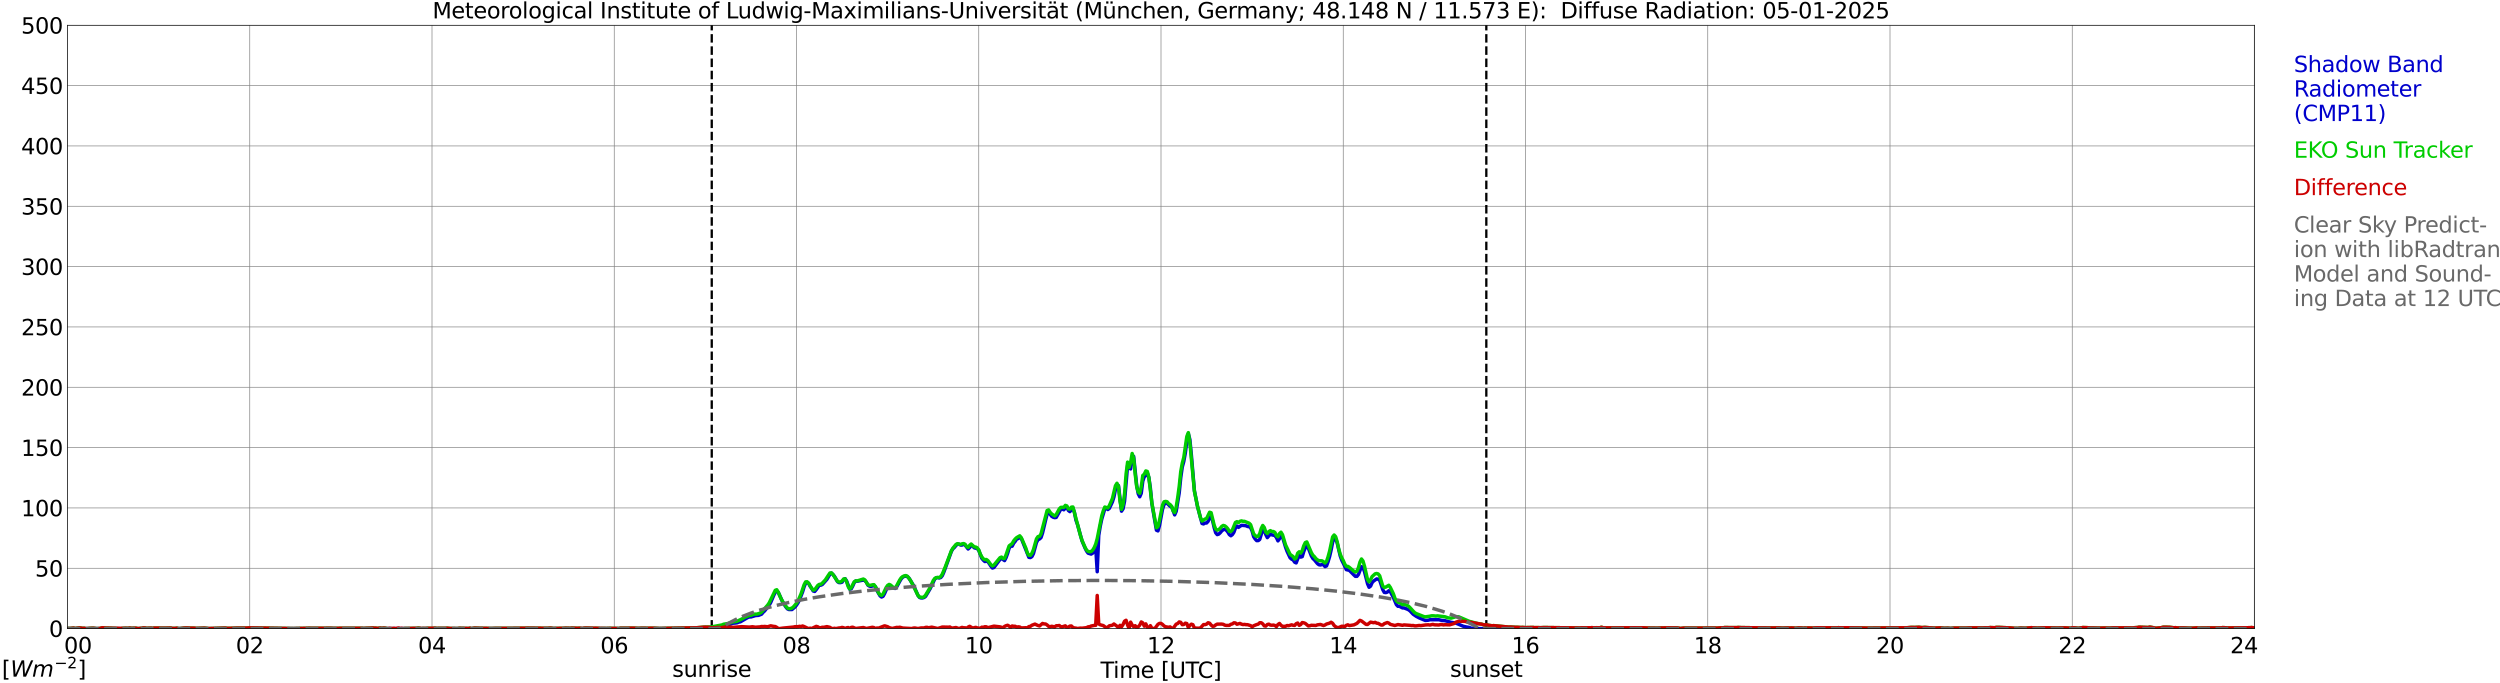 <?xml version="1.0" encoding="utf-8" standalone="no"?>
<!DOCTYPE svg PUBLIC "-//W3C//DTD SVG 1.1//EN"
  "http://www.w3.org/Graphics/SVG/1.1/DTD/svg11.dtd">
<svg xmlns:xlink="http://www.w3.org/1999/xlink" width="1085.4pt" height="296.64pt" viewBox="0 0 1085.4 296.64" xmlns="http://www.w3.org/2000/svg" version="1.1">
 <defs>
  <style type="text/css">*{stroke-linejoin: round; stroke-linecap: butt}</style>
 </defs>
 <g id="figure_1">
  <g id="patch_1">
   <path d="M 0 296.64 
L 1085.4 296.64 
L 1085.4 0 
L 0 0 
z
" style="fill: #ffffff"/>
  </g>
  <g id="axes_1">
   <g id="patch_2">
    <path d="M 29.306 272.909 
L 978.814 272.909 
L 978.814 10.976 
L 29.306 10.976 
z
" style="fill: #ffffff"/>
   </g>
   <g id="patch_3">
    <path d="M 979.473 272.909 
L 978.814 272.909 
L 978.814 10.976 
L 979.473 10.976 
z
" clip-path="url(#padf67c2170)" style="fill: #d3d3d3; opacity: 0.25; stroke: #d3d3d3; stroke-linejoin: miter"/>
   </g>
   <g id="matplotlib.axis_1">
    <g id="xtick_1">
     <g id="line2d_1">
      <path d="M 29.306 272.909 
L 29.306 10.976 
" clip-path="url(#padf67c2170)" style="fill: none; stroke: #808080; stroke-width: 0.3; stroke-linecap: square"/>
     </g>
     <g id="line2d_2"/>
     <g id="text_1">
      <!--    00 -->
      <g transform="translate(18.733 283.627) scale(0.095 -0.095)">
       <defs>
        <path id="DejaVuSans-20" transform="scale(0.016)"/>
        <path id="DejaVuSans-30" d="M 2034 4250 
Q 1547 4250 1301 3770 
Q 1056 3291 1056 2328 
Q 1056 1369 1301 889 
Q 1547 409 2034 409 
Q 2525 409 2770 889 
Q 3016 1369 3016 2328 
Q 3016 3291 2770 3770 
Q 2525 4250 2034 4250 
z
M 2034 4750 
Q 2819 4750 3233 4129 
Q 3647 3509 3647 2328 
Q 3647 1150 3233 529 
Q 2819 -91 2034 -91 
Q 1250 -91 836 529 
Q 422 1150 422 2328 
Q 422 3509 836 4129 
Q 1250 4750 2034 4750 
z
" transform="scale(0.016)"/>
       </defs>
       <use xlink:href="#DejaVuSans-20"/>
       <use xlink:href="#DejaVuSans-20" transform="translate(31.787 0)"/>
       <use xlink:href="#DejaVuSans-20" transform="translate(63.574 0)"/>
       <use xlink:href="#DejaVuSans-30" transform="translate(95.361 0)"/>
       <use xlink:href="#DejaVuSans-30" transform="translate(158.984 0)"/>
      </g>
     </g>
    </g>
    <g id="xtick_2">
     <g id="line2d_3">
      <path d="M 108.431 272.909 
L 108.431 10.976 
" clip-path="url(#padf67c2170)" style="fill: none; stroke: #808080; stroke-width: 0.3; stroke-linecap: square"/>
     </g>
     <g id="line2d_4"/>
     <g id="text_2">
      <!-- 02 -->
      <g transform="translate(102.387 283.627) scale(0.095 -0.095)">
       <defs>
        <path id="DejaVuSans-32" d="M 1228 531 
L 3431 531 
L 3431 0 
L 469 0 
L 469 531 
Q 828 903 1448 1529 
Q 2069 2156 2228 2338 
Q 2531 2678 2651 2914 
Q 2772 3150 2772 3378 
Q 2772 3750 2511 3984 
Q 2250 4219 1831 4219 
Q 1534 4219 1204 4116 
Q 875 4013 500 3803 
L 500 4441 
Q 881 4594 1212 4672 
Q 1544 4750 1819 4750 
Q 2544 4750 2975 4387 
Q 3406 4025 3406 3419 
Q 3406 3131 3298 2873 
Q 3191 2616 2906 2266 
Q 2828 2175 2409 1742 
Q 1991 1309 1228 531 
z
" transform="scale(0.016)"/>
       </defs>
       <use xlink:href="#DejaVuSans-30"/>
       <use xlink:href="#DejaVuSans-32" transform="translate(63.623 0)"/>
      </g>
     </g>
    </g>
    <g id="xtick_3">
     <g id="line2d_5">
      <path d="M 187.557 272.909 
L 187.557 10.976 
" clip-path="url(#padf67c2170)" style="fill: none; stroke: #808080; stroke-width: 0.3; stroke-linecap: square"/>
     </g>
     <g id="line2d_6"/>
     <g id="text_3">
      <!-- 04 -->
      <g transform="translate(181.513 283.627) scale(0.095 -0.095)">
       <defs>
        <path id="DejaVuSans-34" d="M 2419 4116 
L 825 1625 
L 2419 1625 
L 2419 4116 
z
M 2253 4666 
L 3047 4666 
L 3047 1625 
L 3713 1625 
L 3713 1100 
L 3047 1100 
L 3047 0 
L 2419 0 
L 2419 1100 
L 313 1100 
L 313 1709 
L 2253 4666 
z
" transform="scale(0.016)"/>
       </defs>
       <use xlink:href="#DejaVuSans-30"/>
       <use xlink:href="#DejaVuSans-34" transform="translate(63.623 0)"/>
      </g>
     </g>
    </g>
    <g id="xtick_4">
     <g id="line2d_7">
      <path d="M 266.683 272.909 
L 266.683 10.976 
" clip-path="url(#padf67c2170)" style="fill: none; stroke: #808080; stroke-width: 0.3; stroke-linecap: square"/>
     </g>
     <g id="line2d_8"/>
     <g id="text_4">
      <!-- 06 -->
      <g transform="translate(260.638 283.627) scale(0.095 -0.095)">
       <defs>
        <path id="DejaVuSans-36" d="M 2113 2584 
Q 1688 2584 1439 2293 
Q 1191 2003 1191 1497 
Q 1191 994 1439 701 
Q 1688 409 2113 409 
Q 2538 409 2786 701 
Q 3034 994 3034 1497 
Q 3034 2003 2786 2293 
Q 2538 2584 2113 2584 
z
M 3366 4563 
L 3366 3988 
Q 3128 4100 2886 4159 
Q 2644 4219 2406 4219 
Q 1781 4219 1451 3797 
Q 1122 3375 1075 2522 
Q 1259 2794 1537 2939 
Q 1816 3084 2150 3084 
Q 2853 3084 3261 2657 
Q 3669 2231 3669 1497 
Q 3669 778 3244 343 
Q 2819 -91 2113 -91 
Q 1303 -91 875 529 
Q 447 1150 447 2328 
Q 447 3434 972 4092 
Q 1497 4750 2381 4750 
Q 2619 4750 2861 4703 
Q 3103 4656 3366 4563 
z
" transform="scale(0.016)"/>
       </defs>
       <use xlink:href="#DejaVuSans-30"/>
       <use xlink:href="#DejaVuSans-36" transform="translate(63.623 0)"/>
      </g>
     </g>
    </g>
    <g id="xtick_5">
     <g id="line2d_9">
      <path d="M 345.808 272.909 
L 345.808 10.976 
" clip-path="url(#padf67c2170)" style="fill: none; stroke: #808080; stroke-width: 0.3; stroke-linecap: square"/>
     </g>
     <g id="line2d_10"/>
     <g id="text_5">
      <!-- 08 -->
      <g transform="translate(339.764 283.627) scale(0.095 -0.095)">
       <defs>
        <path id="DejaVuSans-38" d="M 2034 2216 
Q 1584 2216 1326 1975 
Q 1069 1734 1069 1313 
Q 1069 891 1326 650 
Q 1584 409 2034 409 
Q 2484 409 2743 651 
Q 3003 894 3003 1313 
Q 3003 1734 2745 1975 
Q 2488 2216 2034 2216 
z
M 1403 2484 
Q 997 2584 770 2862 
Q 544 3141 544 3541 
Q 544 4100 942 4425 
Q 1341 4750 2034 4750 
Q 2731 4750 3128 4425 
Q 3525 4100 3525 3541 
Q 3525 3141 3298 2862 
Q 3072 2584 2669 2484 
Q 3125 2378 3379 2068 
Q 3634 1759 3634 1313 
Q 3634 634 3220 271 
Q 2806 -91 2034 -91 
Q 1263 -91 848 271 
Q 434 634 434 1313 
Q 434 1759 690 2068 
Q 947 2378 1403 2484 
z
M 1172 3481 
Q 1172 3119 1398 2916 
Q 1625 2713 2034 2713 
Q 2441 2713 2670 2916 
Q 2900 3119 2900 3481 
Q 2900 3844 2670 4047 
Q 2441 4250 2034 4250 
Q 1625 4250 1398 4047 
Q 1172 3844 1172 3481 
z
" transform="scale(0.016)"/>
       </defs>
       <use xlink:href="#DejaVuSans-30"/>
       <use xlink:href="#DejaVuSans-38" transform="translate(63.623 0)"/>
      </g>
     </g>
    </g>
    <g id="xtick_6">
     <g id="line2d_11">
      <path d="M 424.934 272.909 
L 424.934 10.976 
" clip-path="url(#padf67c2170)" style="fill: none; stroke: #808080; stroke-width: 0.3; stroke-linecap: square"/>
     </g>
     <g id="line2d_12"/>
     <g id="text_6">
      <!-- 10 -->
      <g transform="translate(418.89 283.627) scale(0.095 -0.095)">
       <defs>
        <path id="DejaVuSans-31" d="M 794 531 
L 1825 531 
L 1825 4091 
L 703 3866 
L 703 4441 
L 1819 4666 
L 2450 4666 
L 2450 531 
L 3481 531 
L 3481 0 
L 794 0 
L 794 531 
z
" transform="scale(0.016)"/>
       </defs>
       <use xlink:href="#DejaVuSans-31"/>
       <use xlink:href="#DejaVuSans-30" transform="translate(63.623 0)"/>
      </g>
     </g>
    </g>
    <g id="xtick_7">
     <g id="line2d_13">
      <path d="M 504.06 272.909 
L 504.06 10.976 
" clip-path="url(#padf67c2170)" style="fill: none; stroke: #808080; stroke-width: 0.3; stroke-linecap: square"/>
     </g>
     <g id="line2d_14"/>
     <g id="text_7">
      <!-- 12 -->
      <g transform="translate(498.015 283.627) scale(0.095 -0.095)">
       <use xlink:href="#DejaVuSans-31"/>
       <use xlink:href="#DejaVuSans-32" transform="translate(63.623 0)"/>
      </g>
     </g>
    </g>
    <g id="xtick_8">
     <g id="line2d_15">
      <path d="M 583.185 272.909 
L 583.185 10.976 
" clip-path="url(#padf67c2170)" style="fill: none; stroke: #808080; stroke-width: 0.3; stroke-linecap: square"/>
     </g>
     <g id="line2d_16"/>
     <g id="text_8">
      <!-- 14 -->
      <g transform="translate(577.141 283.627) scale(0.095 -0.095)">
       <use xlink:href="#DejaVuSans-31"/>
       <use xlink:href="#DejaVuSans-34" transform="translate(63.623 0)"/>
      </g>
     </g>
    </g>
    <g id="xtick_9">
     <g id="line2d_17">
      <path d="M 662.311 272.909 
L 662.311 10.976 
" clip-path="url(#padf67c2170)" style="fill: none; stroke: #808080; stroke-width: 0.3; stroke-linecap: square"/>
     </g>
     <g id="line2d_18"/>
     <g id="text_9">
      <!-- 16 -->
      <g transform="translate(656.267 283.627) scale(0.095 -0.095)">
       <use xlink:href="#DejaVuSans-31"/>
       <use xlink:href="#DejaVuSans-36" transform="translate(63.623 0)"/>
      </g>
     </g>
    </g>
    <g id="xtick_10">
     <g id="line2d_19">
      <path d="M 741.437 272.909 
L 741.437 10.976 
" clip-path="url(#padf67c2170)" style="fill: none; stroke: #808080; stroke-width: 0.3; stroke-linecap: square"/>
     </g>
     <g id="line2d_20"/>
     <g id="text_10">
      <!-- 18 -->
      <g transform="translate(735.392 283.627) scale(0.095 -0.095)">
       <use xlink:href="#DejaVuSans-31"/>
       <use xlink:href="#DejaVuSans-38" transform="translate(63.623 0)"/>
      </g>
     </g>
    </g>
    <g id="xtick_11">
     <g id="line2d_21">
      <path d="M 820.562 272.909 
L 820.562 10.976 
" clip-path="url(#padf67c2170)" style="fill: none; stroke: #808080; stroke-width: 0.3; stroke-linecap: square"/>
     </g>
     <g id="line2d_22"/>
     <g id="text_11">
      <!-- 20 -->
      <g transform="translate(814.518 283.627) scale(0.095 -0.095)">
       <use xlink:href="#DejaVuSans-32"/>
       <use xlink:href="#DejaVuSans-30" transform="translate(63.623 0)"/>
      </g>
     </g>
    </g>
    <g id="xtick_12">
     <g id="line2d_23">
      <path d="M 899.688 272.909 
L 899.688 10.976 
" clip-path="url(#padf67c2170)" style="fill: none; stroke: #808080; stroke-width: 0.3; stroke-linecap: square"/>
     </g>
     <g id="line2d_24"/>
     <g id="text_12">
      <!-- 22 -->
      <g transform="translate(893.644 283.627) scale(0.095 -0.095)">
       <use xlink:href="#DejaVuSans-32"/>
       <use xlink:href="#DejaVuSans-32" transform="translate(63.623 0)"/>
      </g>
     </g>
    </g>
    <g id="xtick_13">
     <g id="line2d_25">
      <path d="M 978.814 272.909 
L 978.814 10.976 
" clip-path="url(#padf67c2170)" style="fill: none; stroke: #808080; stroke-width: 0.3; stroke-linecap: square"/>
     </g>
     <g id="line2d_26"/>
     <g id="text_13">
      <!-- 24    -->
      <g transform="translate(968.241 283.627) scale(0.095 -0.095)">
       <use xlink:href="#DejaVuSans-32"/>
       <use xlink:href="#DejaVuSans-34" transform="translate(63.623 0)"/>
       <use xlink:href="#DejaVuSans-20" transform="translate(127.246 0)"/>
       <use xlink:href="#DejaVuSans-20" transform="translate(159.033 0)"/>
       <use xlink:href="#DejaVuSans-20" transform="translate(190.82 0)"/>
      </g>
     </g>
    </g>
    <g id="text_14">
     <!-- Time [UTC] -->
     <g transform="translate(477.806 294.322) scale(0.095 -0.095)">
      <defs>
       <path id="DejaVuSans-54" d="M -19 4666 
L 3928 4666 
L 3928 4134 
L 2272 4134 
L 2272 0 
L 1638 0 
L 1638 4134 
L -19 4134 
L -19 4666 
z
" transform="scale(0.016)"/>
       <path id="DejaVuSans-69" d="M 603 3500 
L 1178 3500 
L 1178 0 
L 603 0 
L 603 3500 
z
M 603 4863 
L 1178 4863 
L 1178 4134 
L 603 4134 
L 603 4863 
z
" transform="scale(0.016)"/>
       <path id="DejaVuSans-6d" d="M 3328 2828 
Q 3544 3216 3844 3400 
Q 4144 3584 4550 3584 
Q 5097 3584 5394 3201 
Q 5691 2819 5691 2113 
L 5691 0 
L 5113 0 
L 5113 2094 
Q 5113 2597 4934 2840 
Q 4756 3084 4391 3084 
Q 3944 3084 3684 2787 
Q 3425 2491 3425 1978 
L 3425 0 
L 2847 0 
L 2847 2094 
Q 2847 2600 2669 2842 
Q 2491 3084 2119 3084 
Q 1678 3084 1418 2786 
Q 1159 2488 1159 1978 
L 1159 0 
L 581 0 
L 581 3500 
L 1159 3500 
L 1159 2956 
Q 1356 3278 1631 3431 
Q 1906 3584 2284 3584 
Q 2666 3584 2933 3390 
Q 3200 3197 3328 2828 
z
" transform="scale(0.016)"/>
       <path id="DejaVuSans-65" d="M 3597 1894 
L 3597 1613 
L 953 1613 
Q 991 1019 1311 708 
Q 1631 397 2203 397 
Q 2534 397 2845 478 
Q 3156 559 3463 722 
L 3463 178 
Q 3153 47 2828 -22 
Q 2503 -91 2169 -91 
Q 1331 -91 842 396 
Q 353 884 353 1716 
Q 353 2575 817 3079 
Q 1281 3584 2069 3584 
Q 2775 3584 3186 3129 
Q 3597 2675 3597 1894 
z
M 3022 2063 
Q 3016 2534 2758 2815 
Q 2500 3097 2075 3097 
Q 1594 3097 1305 2825 
Q 1016 2553 972 2059 
L 3022 2063 
z
" transform="scale(0.016)"/>
       <path id="DejaVuSans-5b" d="M 550 4863 
L 1875 4863 
L 1875 4416 
L 1125 4416 
L 1125 -397 
L 1875 -397 
L 1875 -844 
L 550 -844 
L 550 4863 
z
" transform="scale(0.016)"/>
       <path id="DejaVuSans-55" d="M 556 4666 
L 1191 4666 
L 1191 1831 
Q 1191 1081 1462 751 
Q 1734 422 2344 422 
Q 2950 422 3222 751 
Q 3494 1081 3494 1831 
L 3494 4666 
L 4128 4666 
L 4128 1753 
Q 4128 841 3676 375 
Q 3225 -91 2344 -91 
Q 1459 -91 1007 375 
Q 556 841 556 1753 
L 556 4666 
z
" transform="scale(0.016)"/>
       <path id="DejaVuSans-43" d="M 4122 4306 
L 4122 3641 
Q 3803 3938 3442 4084 
Q 3081 4231 2675 4231 
Q 1875 4231 1450 3742 
Q 1025 3253 1025 2328 
Q 1025 1406 1450 917 
Q 1875 428 2675 428 
Q 3081 428 3442 575 
Q 3803 722 4122 1019 
L 4122 359 
Q 3791 134 3420 21 
Q 3050 -91 2638 -91 
Q 1578 -91 968 557 
Q 359 1206 359 2328 
Q 359 3453 968 4101 
Q 1578 4750 2638 4750 
Q 3056 4750 3426 4639 
Q 3797 4528 4122 4306 
z
" transform="scale(0.016)"/>
       <path id="DejaVuSans-5d" d="M 1947 4863 
L 1947 -844 
L 622 -844 
L 622 -397 
L 1369 -397 
L 1369 4416 
L 622 4416 
L 622 4863 
L 1947 4863 
z
" transform="scale(0.016)"/>
      </defs>
      <use xlink:href="#DejaVuSans-54"/>
      <use xlink:href="#DejaVuSans-69" transform="translate(57.959 0)"/>
      <use xlink:href="#DejaVuSans-6d" transform="translate(85.742 0)"/>
      <use xlink:href="#DejaVuSans-65" transform="translate(183.154 0)"/>
      <use xlink:href="#DejaVuSans-20" transform="translate(244.678 0)"/>
      <use xlink:href="#DejaVuSans-5b" transform="translate(276.465 0)"/>
      <use xlink:href="#DejaVuSans-55" transform="translate(315.479 0)"/>
      <use xlink:href="#DejaVuSans-54" transform="translate(388.672 0)"/>
      <use xlink:href="#DejaVuSans-43" transform="translate(443.881 0)"/>
      <use xlink:href="#DejaVuSans-5d" transform="translate(513.705 0)"/>
     </g>
    </g>
   </g>
   <g id="matplotlib.axis_2">
    <g id="ytick_1">
     <g id="line2d_27">
      <path d="M 29.306 272.909 
L 978.814 272.909 
" clip-path="url(#padf67c2170)" style="fill: none; stroke: #808080; stroke-width: 0.3; stroke-linecap: square"/>
     </g>
     <g id="line2d_28"/>
     <g id="text_15">
      <!-- 0 -->
      <g transform="translate(21.261 276.518) scale(0.095 -0.095)">
       <use xlink:href="#DejaVuSans-30"/>
      </g>
     </g>
    </g>
    <g id="ytick_2">
     <g id="line2d_29">
      <path d="M 29.306 246.715 
L 978.814 246.715 
" clip-path="url(#padf67c2170)" style="fill: none; stroke: #808080; stroke-width: 0.3; stroke-linecap: square"/>
     </g>
     <g id="line2d_30"/>
     <g id="text_16">
      <!-- 50 -->
      <g transform="translate(15.217 250.325) scale(0.095 -0.095)">
       <defs>
        <path id="DejaVuSans-35" d="M 691 4666 
L 3169 4666 
L 3169 4134 
L 1269 4134 
L 1269 2991 
Q 1406 3038 1543 3061 
Q 1681 3084 1819 3084 
Q 2600 3084 3056 2656 
Q 3513 2228 3513 1497 
Q 3513 744 3044 326 
Q 2575 -91 1722 -91 
Q 1428 -91 1123 -41 
Q 819 9 494 109 
L 494 744 
Q 775 591 1075 516 
Q 1375 441 1709 441 
Q 2250 441 2565 725 
Q 2881 1009 2881 1497 
Q 2881 1984 2565 2268 
Q 2250 2553 1709 2553 
Q 1456 2553 1204 2497 
Q 953 2441 691 2322 
L 691 4666 
z
" transform="scale(0.016)"/>
       </defs>
       <use xlink:href="#DejaVuSans-35"/>
       <use xlink:href="#DejaVuSans-30" transform="translate(63.623 0)"/>
      </g>
     </g>
    </g>
    <g id="ytick_3">
     <g id="line2d_31">
      <path d="M 29.306 220.522 
L 978.814 220.522 
" clip-path="url(#padf67c2170)" style="fill: none; stroke: #808080; stroke-width: 0.3; stroke-linecap: square"/>
     </g>
     <g id="line2d_32"/>
     <g id="text_17">
      <!-- 100 -->
      <g transform="translate(9.173 224.131) scale(0.095 -0.095)">
       <use xlink:href="#DejaVuSans-31"/>
       <use xlink:href="#DejaVuSans-30" transform="translate(63.623 0)"/>
       <use xlink:href="#DejaVuSans-30" transform="translate(127.246 0)"/>
      </g>
     </g>
    </g>
    <g id="ytick_4">
     <g id="line2d_33">
      <path d="M 29.306 194.329 
L 978.814 194.329 
" clip-path="url(#padf67c2170)" style="fill: none; stroke: #808080; stroke-width: 0.3; stroke-linecap: square"/>
     </g>
     <g id="line2d_34"/>
     <g id="text_18">
      <!-- 150 -->
      <g transform="translate(9.173 197.938) scale(0.095 -0.095)">
       <use xlink:href="#DejaVuSans-31"/>
       <use xlink:href="#DejaVuSans-35" transform="translate(63.623 0)"/>
       <use xlink:href="#DejaVuSans-30" transform="translate(127.246 0)"/>
      </g>
     </g>
    </g>
    <g id="ytick_5">
     <g id="line2d_35">
      <path d="M 29.306 168.136 
L 978.814 168.136 
" clip-path="url(#padf67c2170)" style="fill: none; stroke: #808080; stroke-width: 0.3; stroke-linecap: square"/>
     </g>
     <g id="line2d_36"/>
     <g id="text_19">
      <!-- 200 -->
      <g transform="translate(9.173 171.745) scale(0.095 -0.095)">
       <use xlink:href="#DejaVuSans-32"/>
       <use xlink:href="#DejaVuSans-30" transform="translate(63.623 0)"/>
       <use xlink:href="#DejaVuSans-30" transform="translate(127.246 0)"/>
      </g>
     </g>
    </g>
    <g id="ytick_6">
     <g id="line2d_37">
      <path d="M 29.306 141.942 
L 978.814 141.942 
" clip-path="url(#padf67c2170)" style="fill: none; stroke: #808080; stroke-width: 0.3; stroke-linecap: square"/>
     </g>
     <g id="line2d_38"/>
     <g id="text_20">
      <!-- 250 -->
      <g transform="translate(9.173 145.551) scale(0.095 -0.095)">
       <use xlink:href="#DejaVuSans-32"/>
       <use xlink:href="#DejaVuSans-35" transform="translate(63.623 0)"/>
       <use xlink:href="#DejaVuSans-30" transform="translate(127.246 0)"/>
      </g>
     </g>
    </g>
    <g id="ytick_7">
     <g id="line2d_39">
      <path d="M 29.306 115.749 
L 978.814 115.749 
" clip-path="url(#padf67c2170)" style="fill: none; stroke: #808080; stroke-width: 0.3; stroke-linecap: square"/>
     </g>
     <g id="line2d_40"/>
     <g id="text_21">
      <!-- 300 -->
      <g transform="translate(9.173 119.358) scale(0.095 -0.095)">
       <defs>
        <path id="DejaVuSans-33" d="M 2597 2516 
Q 3050 2419 3304 2112 
Q 3559 1806 3559 1356 
Q 3559 666 3084 287 
Q 2609 -91 1734 -91 
Q 1441 -91 1130 -33 
Q 819 25 488 141 
L 488 750 
Q 750 597 1062 519 
Q 1375 441 1716 441 
Q 2309 441 2620 675 
Q 2931 909 2931 1356 
Q 2931 1769 2642 2001 
Q 2353 2234 1838 2234 
L 1294 2234 
L 1294 2753 
L 1863 2753 
Q 2328 2753 2575 2939 
Q 2822 3125 2822 3475 
Q 2822 3834 2567 4026 
Q 2313 4219 1838 4219 
Q 1578 4219 1281 4162 
Q 984 4106 628 3988 
L 628 4550 
Q 988 4650 1302 4700 
Q 1616 4750 1894 4750 
Q 2613 4750 3031 4423 
Q 3450 4097 3450 3541 
Q 3450 3153 3228 2886 
Q 3006 2619 2597 2516 
z
" transform="scale(0.016)"/>
       </defs>
       <use xlink:href="#DejaVuSans-33"/>
       <use xlink:href="#DejaVuSans-30" transform="translate(63.623 0)"/>
       <use xlink:href="#DejaVuSans-30" transform="translate(127.246 0)"/>
      </g>
     </g>
    </g>
    <g id="ytick_8">
     <g id="line2d_41">
      <path d="M 29.306 89.556 
L 978.814 89.556 
" clip-path="url(#padf67c2170)" style="fill: none; stroke: #808080; stroke-width: 0.3; stroke-linecap: square"/>
     </g>
     <g id="line2d_42"/>
     <g id="text_22">
      <!-- 350 -->
      <g transform="translate(9.173 93.165) scale(0.095 -0.095)">
       <use xlink:href="#DejaVuSans-33"/>
       <use xlink:href="#DejaVuSans-35" transform="translate(63.623 0)"/>
       <use xlink:href="#DejaVuSans-30" transform="translate(127.246 0)"/>
      </g>
     </g>
    </g>
    <g id="ytick_9">
     <g id="line2d_43">
      <path d="M 29.306 63.362 
L 978.814 63.362 
" clip-path="url(#padf67c2170)" style="fill: none; stroke: #808080; stroke-width: 0.3; stroke-linecap: square"/>
     </g>
     <g id="line2d_44"/>
     <g id="text_23">
      <!-- 400 -->
      <g transform="translate(9.173 66.972) scale(0.095 -0.095)">
       <use xlink:href="#DejaVuSans-34"/>
       <use xlink:href="#DejaVuSans-30" transform="translate(63.623 0)"/>
       <use xlink:href="#DejaVuSans-30" transform="translate(127.246 0)"/>
      </g>
     </g>
    </g>
    <g id="ytick_10">
     <g id="line2d_45">
      <path d="M 29.306 37.169 
L 978.814 37.169 
" clip-path="url(#padf67c2170)" style="fill: none; stroke: #808080; stroke-width: 0.3; stroke-linecap: square"/>
     </g>
     <g id="line2d_46"/>
     <g id="text_24">
      <!-- 450 -->
      <g transform="translate(9.173 40.778) scale(0.095 -0.095)">
       <use xlink:href="#DejaVuSans-34"/>
       <use xlink:href="#DejaVuSans-35" transform="translate(63.623 0)"/>
       <use xlink:href="#DejaVuSans-30" transform="translate(127.246 0)"/>
      </g>
     </g>
    </g>
    <g id="ytick_11">
     <g id="line2d_47">
      <path d="M 29.306 10.976 
L 978.814 10.976 
" clip-path="url(#padf67c2170)" style="fill: none; stroke: #808080; stroke-width: 0.3; stroke-linecap: square"/>
     </g>
     <g id="line2d_48"/>
     <g id="text_25">
      <!-- 500 -->
      <g transform="translate(9.173 14.585) scale(0.095 -0.095)">
       <use xlink:href="#DejaVuSans-35"/>
       <use xlink:href="#DejaVuSans-30" transform="translate(63.623 0)"/>
       <use xlink:href="#DejaVuSans-30" transform="translate(127.246 0)"/>
      </g>
     </g>
    </g>
   </g>
   <g id="line2d_49">
    <path d="M 309.015 272.909 
L 309.015 10.976 
" clip-path="url(#padf67c2170)" style="fill: none; stroke-dasharray: 3.7,1.6; stroke-dashoffset: 0; stroke: #000000"/>
   </g>
   <g id="line2d_50">
    <path d="M 645.299 272.909 
L 645.299 10.976 
" clip-path="url(#padf67c2170)" style="fill: none; stroke-dasharray: 3.7,1.6; stroke-dashoffset: 0; stroke: #000000"/>
   </g>
   <g id="line2d_51">
    <path d="M 29.306 272.909 
L 307.564 272.904 
L 308.883 272.5 
L 309.543 272.5 
L 310.202 272.296 
L 311.521 272.196 
L 316.136 271.39 
L 318.114 270.583 
L 319.433 270.483 
L 320.093 270.384 
L 320.752 270.08 
L 321.411 269.98 
L 324.708 268.068 
L 325.368 267.864 
L 326.027 267.864 
L 328.005 267.262 
L 329.324 267.162 
L 330.643 266.654 
L 331.302 265.852 
L 331.961 265.245 
L 333.94 262.725 
L 334.599 261.619 
L 335.918 258.497 
L 336.577 257.188 
L 337.236 256.58 
L 337.896 257.188 
L 339.874 261.52 
L 341.193 263.532 
L 341.852 264.338 
L 342.512 264.642 
L 343.83 264.642 
L 345.149 263.532 
L 345.808 262.725 
L 346.468 261.719 
L 347.127 260.409 
L 348.446 256.983 
L 349.105 254.767 
L 349.765 253.159 
L 350.424 252.855 
L 351.083 253.259 
L 351.743 254.568 
L 352.402 255.475 
L 353.062 256.58 
L 353.721 256.784 
L 354.38 255.977 
L 355.699 254.065 
L 356.359 254.065 
L 357.018 253.761 
L 358.996 251.546 
L 360.315 249.33 
L 360.974 248.827 
L 361.634 249.429 
L 362.293 250.236 
L 363.612 252.551 
L 364.271 252.955 
L 364.93 252.955 
L 365.59 252.756 
L 366.249 251.745 
L 366.909 251.242 
L 367.568 252.248 
L 368.887 255.778 
L 369.546 255.674 
L 370.206 254.469 
L 370.865 252.955 
L 371.524 252.248 
L 372.184 252.352 
L 374.821 251.849 
L 375.481 252.048 
L 376.14 252.756 
L 376.799 254.065 
L 377.459 254.469 
L 378.118 254.568 
L 379.437 254.264 
L 380.096 254.767 
L 380.756 256.381 
L 382.074 258.696 
L 382.734 259.199 
L 383.393 258.901 
L 384.053 257.69 
L 384.712 256.177 
L 385.371 254.972 
L 386.031 254.165 
L 386.69 254.264 
L 388.009 255.375 
L 388.668 255.475 
L 389.328 254.767 
L 390.646 252.352 
L 391.306 251.242 
L 391.965 250.54 
L 392.624 250.236 
L 393.284 250.136 
L 393.943 250.335 
L 394.603 250.938 
L 396.581 254.165 
L 398.559 258.497 
L 399.218 259.404 
L 399.878 259.603 
L 400.537 259.603 
L 401.196 259.404 
L 401.856 258.901 
L 403.175 256.685 
L 403.834 255.574 
L 405.812 251.446 
L 406.471 250.838 
L 407.131 250.739 
L 407.79 250.938 
L 408.45 250.739 
L 409.109 249.932 
L 409.768 248.423 
L 413.065 239.355 
L 413.725 238.245 
L 414.384 237.642 
L 415.043 236.835 
L 415.703 236.233 
L 416.362 236.233 
L 417.022 236.636 
L 417.681 236.636 
L 418.34 236.332 
L 419 236.636 
L 420.318 238.349 
L 420.978 237.742 
L 421.637 236.736 
L 422.297 237.04 
L 422.956 237.841 
L 424.275 238.145 
L 424.934 238.952 
L 426.253 242.378 
L 426.912 243.185 
L 427.572 243.787 
L 428.231 243.688 
L 428.89 243.787 
L 430.209 245.804 
L 430.869 246.611 
L 431.528 246.406 
L 434.165 242.881 
L 434.825 242.477 
L 436.144 243.384 
L 436.803 242.074 
L 437.462 240.261 
L 438.122 238.046 
L 438.781 237.04 
L 439.44 237.139 
L 440.1 235.83 
L 440.759 235.023 
L 441.419 234.017 
L 442.078 233.813 
L 442.737 233.31 
L 443.397 233.713 
L 446.694 241.974 
L 447.353 242.074 
L 448.012 241.671 
L 448.672 240.361 
L 449.991 235.526 
L 450.65 234.316 
L 451.309 234.017 
L 451.969 233.409 
L 452.628 231.398 
L 453.947 225.855 
L 454.606 223.236 
L 455.266 222.33 
L 456.584 224.142 
L 457.244 224.545 
L 457.903 224.745 
L 458.563 224.645 
L 460.541 221.119 
L 461.2 221.02 
L 461.859 221.324 
L 462.519 220.616 
L 463.178 220.114 
L 463.838 221.622 
L 464.497 222.125 
L 465.816 220.616 
L 466.475 222.429 
L 467.134 225.855 
L 467.794 227.668 
L 469.772 234.824 
L 471.091 237.946 
L 471.75 239.256 
L 472.409 240.162 
L 473.728 240.565 
L 474.388 240.162 
L 475.047 239.151 
L 475.706 237.642 
L 476.366 248.219 
L 477.025 232.503 
L 477.685 228.474 
L 478.344 225.352 
L 479.663 220.92 
L 480.322 220.716 
L 480.981 221.219 
L 481.641 220.716 
L 482.96 217.898 
L 483.619 215.781 
L 484.278 212.455 
L 484.938 210.846 
L 485.597 210.846 
L 486.916 221.926 
L 487.575 220.92 
L 488.235 217.594 
L 489.553 202.182 
L 490.872 203.591 
L 491.532 198.452 
L 492.191 198.153 
L 493.51 210.846 
L 494.169 214.372 
L 494.828 215.682 
L 495.488 214.168 
L 496.147 208.929 
L 496.807 206.917 
L 497.466 206.514 
L 498.125 205.304 
L 498.785 207.321 
L 499.444 211.852 
L 500.103 218.6 
L 501.422 226.458 
L 502.082 230.188 
L 502.741 230.491 
L 503.4 228.171 
L 504.719 221.119 
L 505.379 219.003 
L 506.038 218.5 
L 506.697 218.5 
L 508.016 219.81 
L 508.675 220.014 
L 509.994 223.54 
L 510.654 222.026 
L 511.972 213.969 
L 512.632 207.42 
L 513.291 202.784 
L 513.95 200.369 
L 514.61 196.739 
L 515.269 191.704 
L 515.929 188.278 
L 516.588 190.798 
L 517.247 197.545 
L 518.566 213.062 
L 519.885 219.81 
L 521.863 227.264 
L 522.522 227.469 
L 523.182 227.065 
L 523.841 227.065 
L 524.501 226.358 
L 525.16 224.745 
L 525.819 224.142 
L 526.479 226.159 
L 527.138 229.077 
L 527.797 231.293 
L 528.457 232.1 
L 529.116 231.901 
L 529.776 231.293 
L 530.435 230.491 
L 531.094 229.983 
L 531.754 229.784 
L 532.413 230.188 
L 533.073 230.994 
L 533.732 232.1 
L 534.391 232.603 
L 535.051 232.1 
L 535.71 231.094 
L 536.369 229.281 
L 537.029 228.375 
L 537.688 228.977 
L 539.007 228.071 
L 540.326 228.171 
L 540.985 228.275 
L 541.644 228.574 
L 542.304 228.674 
L 542.963 229.077 
L 543.623 230.591 
L 544.282 233.006 
L 544.941 234.017 
L 545.601 234.719 
L 546.26 234.719 
L 546.919 234.216 
L 547.579 232 
L 548.238 230.188 
L 548.898 230.188 
L 549.557 232.1 
L 550.216 233.409 
L 551.535 231.901 
L 552.195 232.204 
L 553.513 232.503 
L 554.173 233.409 
L 554.832 234.824 
L 555.491 233.912 
L 556.151 232.503 
L 556.81 233.111 
L 558.129 237.543 
L 558.788 239.355 
L 560.107 242.174 
L 560.766 242.781 
L 561.426 243.08 
L 562.085 244.091 
L 562.745 244.39 
L 564.063 240.969 
L 564.723 241.875 
L 565.382 241.671 
L 566.042 239.455 
L 566.701 237.841 
L 567.36 236.935 
L 568.02 237.946 
L 569.338 241.372 
L 569.998 242.477 
L 570.657 243.08 
L 571.976 244.693 
L 572.635 245.196 
L 573.295 245.301 
L 573.954 245.097 
L 574.613 245.196 
L 575.273 246.003 
L 575.932 245.699 
L 576.592 243.887 
L 577.251 241.671 
L 577.91 238.852 
L 578.57 235.426 
L 579.229 233.614 
L 579.889 233.813 
L 580.548 235.73 
L 581.867 241.372 
L 582.526 243.185 
L 583.845 245.804 
L 584.504 247.313 
L 585.823 247.617 
L 587.801 249.628 
L 588.46 250.236 
L 589.12 250.236 
L 589.779 249.429 
L 591.098 246.003 
L 591.757 246.406 
L 592.417 248.219 
L 593.736 253.458 
L 594.395 254.972 
L 595.054 254.469 
L 595.714 252.955 
L 596.373 252.248 
L 597.692 251.341 
L 598.351 251.446 
L 599.011 251.949 
L 600.329 255.977 
L 600.989 257.188 
L 601.648 257.287 
L 602.307 257.088 
L 602.967 256.48 
L 603.626 256.884 
L 604.945 259.404 
L 606.264 262.526 
L 606.923 263.233 
L 607.582 263.233 
L 608.901 263.935 
L 609.561 263.935 
L 610.879 264.438 
L 611.539 264.742 
L 612.198 265.245 
L 613.517 266.654 
L 614.836 267.565 
L 616.154 268.267 
L 618.792 269.378 
L 620.111 269.273 
L 620.77 269.074 
L 624.726 269.074 
L 626.045 269.378 
L 627.364 269.477 
L 630.001 270.185 
L 631.98 270.483 
L 635.276 271.892 
L 636.595 272.196 
L 637.914 272.401 
L 638.573 272.699 
L 639.892 272.804 
L 641.211 272.909 
L 978.154 272.909 
L 978.154 272.909 
" clip-path="url(#padf67c2170)" style="fill: none; stroke: #0000cc; stroke-width: 1.5; stroke-linecap: square"/>
   </g>
   <g id="line2d_52">
    <path d="M 28.646 272.79 
L 30.625 272.836 
L 31.943 272.668 
L 32.603 272.867 
L 34.581 272.589 
L 35.9 272.794 
L 36.559 272.759 
L 37.218 272.91 
L 37.878 272.941 
L 39.197 272.757 
L 40.515 272.727 
L 41.834 272.904 
L 43.153 272.888 
L 44.472 272.53 
L 45.79 272.659 
L 47.768 272.707 
L 51.065 272.888 
L 51.725 272.986 
L 52.384 272.966 
L 53.043 272.798 
L 54.362 272.743 
L 55.681 272.763 
L 56.34 272.653 
L 57 272.769 
L 58.978 272.719 
L 60.297 272.951 
L 60.956 272.795 
L 61.615 272.765 
L 62.275 272.579 
L 62.934 272.623 
L 63.594 272.783 
L 65.572 272.695 
L 66.231 272.796 
L 66.89 272.666 
L 71.506 272.713 
L 74.144 272.646 
L 74.803 272.834 
L 76.122 272.811 
L 76.781 272.718 
L 77.441 272.879 
L 78.1 272.903 
L 80.078 272.637 
L 81.397 272.628 
L 82.716 272.698 
L 84.034 272.693 
L 85.353 272.817 
L 87.991 272.721 
L 88.65 272.682 
L 90.628 272.89 
L 93.266 272.812 
L 97.881 272.666 
L 98.541 272.781 
L 99.86 272.797 
L 101.838 272.72 
L 103.156 272.672 
L 107.113 272.665 
L 108.431 272.573 
L 127.553 272.899 
L 128.872 272.85 
L 130.191 272.832 
L 132.169 272.8 
L 134.147 272.742 
L 136.785 272.779 
L 139.422 272.766 
L 141.4 272.753 
L 143.379 272.724 
L 144.697 272.794 
L 149.313 272.767 
L 157.226 272.756 
L 157.885 272.83 
L 159.204 272.739 
L 160.523 272.71 
L 161.841 272.613 
L 162.501 272.725 
L 163.16 272.709 
L 163.819 272.812 
L 165.138 272.66 
L 165.798 272.782 
L 166.457 272.683 
L 167.116 272.7 
L 169.094 273.075 
L 170.413 272.884 
L 171.073 273.083 
L 171.732 272.916 
L 173.051 273.205 
L 173.71 272.964 
L 174.37 273.068 
L 175.688 272.859 
L 177.666 272.853 
L 179.645 272.802 
L 180.963 272.814 
L 181.623 272.623 
L 182.941 272.969 
L 183.601 272.831 
L 184.92 272.902 
L 185.579 272.763 
L 186.898 272.801 
L 187.557 272.822 
L 188.876 272.715 
L 189.535 272.813 
L 192.173 272.791 
L 193.492 272.782 
L 194.151 272.72 
L 195.47 272.857 
L 198.767 272.872 
L 199.426 272.764 
L 203.382 272.848 
L 204.042 272.729 
L 204.701 272.924 
L 206.02 272.675 
L 208.657 272.777 
L 210.635 272.783 
L 213.273 272.867 
L 214.592 272.81 
L 216.57 272.789 
L 219.207 272.783 
L 221.186 272.797 
L 227.779 272.731 
L 229.098 272.69 
L 237.67 272.779 
L 238.989 272.664 
L 240.308 272.851 
L 241.626 272.814 
L 244.264 272.8 
L 245.583 272.71 
L 247.561 272.766 
L 248.22 272.679 
L 250.858 272.773 
L 251.517 272.723 
L 252.176 272.786 
L 252.836 273.014 
L 253.495 272.722 
L 254.814 272.674 
L 256.133 272.731 
L 258.111 272.805 
L 258.77 272.741 
L 260.748 272.874 
L 262.067 272.834 
L 263.386 272.844 
L 264.705 272.801 
L 267.342 272.829 
L 268.661 272.884 
L 269.32 272.745 
L 275.255 272.707 
L 277.233 272.813 
L 278.552 272.724 
L 281.189 272.762 
L 283.827 272.723 
L 286.464 272.87 
L 289.102 272.792 
L 294.377 272.69 
L 302.289 272.554 
L 305.586 272.276 
L 308.883 272.172 
L 313.499 271.311 
L 314.158 271.008 
L 316.136 270.697 
L 318.114 270.04 
L 319.433 269.857 
L 320.093 269.675 
L 322.071 268.742 
L 323.39 267.982 
L 325.368 267.21 
L 326.027 267.134 
L 327.346 266.652 
L 328.665 266.614 
L 329.983 266.21 
L 330.643 265.741 
L 333.28 262.731 
L 333.94 261.769 
L 336.577 256.294 
L 337.236 256.037 
L 337.896 257.131 
L 339.215 260.161 
L 340.533 262.355 
L 341.852 264.006 
L 342.512 264.294 
L 343.171 264.216 
L 343.83 264 
L 344.49 263.469 
L 345.808 261.906 
L 346.468 260.879 
L 347.787 257.806 
L 349.105 253.875 
L 349.765 252.629 
L 350.424 252.585 
L 351.083 253.252 
L 352.402 255.435 
L 353.062 256.235 
L 353.721 256.015 
L 355.04 254.183 
L 355.699 253.703 
L 356.359 253.683 
L 357.018 253.171 
L 358.337 251.76 
L 359.655 249.741 
L 360.315 248.78 
L 360.974 248.729 
L 361.634 249.406 
L 363.612 252.391 
L 364.271 252.677 
L 364.93 252.638 
L 365.59 252.238 
L 366.249 251.373 
L 366.909 251.296 
L 367.568 252.581 
L 368.227 254.62 
L 368.887 255.709 
L 369.546 255.167 
L 370.865 252.575 
L 371.524 252.189 
L 372.184 252.208 
L 374.821 251.388 
L 375.481 251.748 
L 376.799 253.868 
L 377.459 254.074 
L 378.118 254.098 
L 378.777 253.899 
L 379.437 253.839 
L 380.096 254.726 
L 381.415 257.391 
L 382.074 258.241 
L 382.734 258.516 
L 383.393 257.894 
L 384.712 255.114 
L 385.371 254.152 
L 386.031 253.734 
L 386.69 254.035 
L 387.349 254.703 
L 388.009 255.172 
L 388.668 255.171 
L 389.328 254.246 
L 390.646 251.765 
L 391.306 250.825 
L 391.965 250.302 
L 392.624 250.02 
L 393.284 249.88 
L 393.943 250.181 
L 395.262 251.929 
L 396.581 254.4 
L 398.559 258.528 
L 399.218 259.221 
L 400.537 259.368 
L 401.196 259.123 
L 401.856 258.38 
L 403.834 255.059 
L 405.153 252.093 
L 405.812 251.177 
L 406.471 250.771 
L 407.79 250.719 
L 408.45 250.283 
L 409.109 249.255 
L 410.428 246.06 
L 413.065 239.08 
L 413.725 237.979 
L 415.043 236.371 
L 415.703 236.042 
L 417.022 236.393 
L 417.681 236.111 
L 418.34 235.986 
L 419 236.28 
L 419.659 237.318 
L 420.318 237.695 
L 420.978 236.749 
L 421.637 236.189 
L 422.956 237.429 
L 423.615 237.495 
L 424.275 237.84 
L 424.934 238.751 
L 425.593 240.543 
L 426.253 241.767 
L 426.912 242.627 
L 427.572 242.98 
L 428.231 242.913 
L 428.89 243.387 
L 430.209 245.168 
L 430.869 245.721 
L 431.528 245.341 
L 434.165 242.123 
L 434.825 241.861 
L 435.484 242.508 
L 436.144 242.438 
L 436.803 240.815 
L 438.122 236.981 
L 439.44 236.001 
L 440.1 234.831 
L 440.759 234.006 
L 441.419 233.395 
L 442.737 232.626 
L 443.397 233.429 
L 445.375 237.971 
L 446.034 240.062 
L 446.694 241.098 
L 447.353 241.099 
L 448.012 240.213 
L 448.672 238.634 
L 449.991 233.939 
L 450.65 232.977 
L 451.309 232.873 
L 451.969 231.768 
L 454.606 221.651 
L 455.266 221.366 
L 455.925 222.425 
L 456.584 223.129 
L 457.903 224.006 
L 458.563 223.399 
L 459.881 220.983 
L 460.541 220.295 
L 461.2 220.243 
L 461.859 220.302 
L 462.519 219.417 
L 463.178 219.648 
L 463.838 220.956 
L 464.497 221.042 
L 465.156 220.184 
L 465.816 220.11 
L 469.113 232.587 
L 469.772 234.652 
L 471.091 237.619 
L 471.75 238.843 
L 472.409 239.395 
L 473.069 239.57 
L 473.728 239.451 
L 474.388 238.859 
L 475.047 237.774 
L 475.706 236.227 
L 476.366 233.839 
L 478.344 223.919 
L 479.003 221.73 
L 479.663 220.129 
L 480.981 220.55 
L 481.641 219.495 
L 482.96 216.443 
L 484.278 210.884 
L 484.938 209.814 
L 485.597 211.205 
L 486.256 217.598 
L 486.916 221.153 
L 487.575 219.145 
L 488.235 214.361 
L 488.894 205.824 
L 489.553 200.634 
L 490.213 202.891 
L 490.872 200.785 
L 491.532 196.885 
L 492.191 198.977 
L 492.85 205.856 
L 493.51 211.305 
L 494.169 213.583 
L 494.828 214.198 
L 495.488 211.283 
L 496.147 206.44 
L 496.807 205.866 
L 497.466 204.462 
L 498.125 204.688 
L 498.785 207.283 
L 500.103 218.444 
L 502.082 229.15 
L 502.741 228.644 
L 503.4 225.903 
L 504.719 219.312 
L 505.379 217.861 
L 506.038 217.696 
L 506.697 217.824 
L 507.357 218.632 
L 508.016 219.068 
L 508.675 219.812 
L 509.335 221.84 
L 509.994 222.548 
L 510.654 220.087 
L 511.313 216 
L 511.972 211.072 
L 512.632 204.703 
L 513.291 201.087 
L 513.95 198.594 
L 515.269 189.503 
L 515.929 187.836 
L 516.588 192.17 
L 518.566 213.309 
L 519.885 219.627 
L 521.204 224.853 
L 521.863 226.229 
L 523.182 225.346 
L 523.841 225.136 
L 525.16 222.393 
L 525.819 222.604 
L 527.138 228.014 
L 527.797 229.693 
L 528.457 230.158 
L 529.116 229.937 
L 529.776 229.365 
L 530.435 228.533 
L 531.094 228.13 
L 531.754 228.3 
L 532.413 228.823 
L 533.073 229.579 
L 533.732 230.711 
L 534.391 230.741 
L 535.051 230.064 
L 536.369 226.838 
L 537.029 226.485 
L 537.688 226.909 
L 538.348 226.327 
L 539.007 226.153 
L 539.666 226.333 
L 540.326 226.351 
L 542.304 227.145 
L 542.963 227.789 
L 544.282 231.777 
L 544.941 232.516 
L 545.601 232.965 
L 546.26 232.804 
L 546.919 231.677 
L 547.579 229.453 
L 548.238 228.137 
L 548.898 229.009 
L 549.557 231.018 
L 550.216 231.637 
L 550.876 230.786 
L 551.535 230.38 
L 552.195 230.75 
L 552.854 230.768 
L 553.513 231.151 
L 554.173 232.561 
L 554.832 233.051 
L 555.491 231.687 
L 556.151 231.056 
L 556.81 232.14 
L 558.129 236.558 
L 560.107 240.693 
L 561.426 241.648 
L 562.085 242.721 
L 562.745 242.262 
L 563.404 240.166 
L 564.063 239.561 
L 564.723 240.117 
L 565.382 239.05 
L 566.042 236.95 
L 566.701 235.587 
L 567.36 235.28 
L 569.338 239.928 
L 569.998 241.046 
L 570.657 241.68 
L 571.317 242.535 
L 571.976 243.063 
L 572.635 243.431 
L 573.954 243.487 
L 574.613 243.878 
L 575.273 244.431 
L 575.932 243.712 
L 576.592 241.747 
L 577.251 239.305 
L 578.57 233.114 
L 579.229 232.279 
L 579.889 233.013 
L 580.548 235.266 
L 581.207 238.303 
L 581.867 240.618 
L 582.526 242.164 
L 583.185 243.368 
L 583.845 244.917 
L 584.504 245.912 
L 585.164 245.874 
L 585.823 246.312 
L 587.801 248.014 
L 588.46 248.351 
L 589.12 247.988 
L 589.779 246.446 
L 590.439 244.045 
L 591.098 242.691 
L 591.757 243.557 
L 592.417 245.808 
L 593.736 251.665 
L 594.395 252.623 
L 595.054 251.665 
L 595.714 250.325 
L 597.032 249.128 
L 597.692 248.99 
L 598.351 249.172 
L 599.011 249.984 
L 600.329 254.409 
L 600.989 255.056 
L 601.648 254.882 
L 602.967 254.106 
L 603.626 255.04 
L 604.945 257.799 
L 605.604 259.677 
L 606.264 260.922 
L 606.923 261.482 
L 607.582 261.644 
L 608.901 262.514 
L 609.561 262.34 
L 610.879 262.831 
L 611.539 263.206 
L 612.198 263.838 
L 613.517 265.301 
L 614.176 265.969 
L 614.836 266.381 
L 618.133 267.669 
L 618.792 267.811 
L 620.77 267.54 
L 621.429 267.371 
L 622.089 267.345 
L 623.408 267.464 
L 624.067 267.384 
L 625.386 267.536 
L 627.364 267.786 
L 628.683 268.242 
L 630.001 268.381 
L 631.98 267.769 
L 633.298 267.784 
L 637.914 269.766 
L 641.87 270.808 
L 643.189 270.971 
L 644.508 271.357 
L 645.167 271.224 
L 646.486 271.498 
L 647.805 271.686 
L 648.464 271.617 
L 655.058 272.251 
L 655.717 272.207 
L 657.695 272.319 
L 659.014 272.348 
L 660.333 272.424 
L 660.992 272.391 
L 662.311 272.476 
L 665.608 272.402 
L 666.267 272.494 
L 667.586 272.469 
L 668.905 272.512 
L 670.224 272.441 
L 686.049 272.619 
L 686.708 272.538 
L 688.027 272.572 
L 691.324 272.508 
L 691.983 272.562 
L 693.302 272.516 
L 694.621 272.555 
L 695.28 272.317 
L 695.939 272.53 
L 697.918 272.604 
L 703.852 272.572 
L 706.49 272.576 
L 709.786 272.535 
L 711.105 272.576 
L 713.083 272.534 
L 715.062 272.647 
L 719.677 272.709 
L 720.996 272.634 
L 724.293 272.57 
L 728.249 272.6 
L 729.568 272.864 
L 730.887 272.69 
L 744.734 272.652 
L 745.393 272.703 
L 747.371 272.55 
L 748.031 272.61 
L 748.69 272.45 
L 753.965 272.484 
L 754.624 272.412 
L 755.943 272.468 
L 764.515 272.586 
L 765.834 272.6 
L 769.131 272.621 
L 772.428 272.591 
L 773.746 272.691 
L 776.384 272.593 
L 777.043 272.674 
L 777.703 272.614 
L 779.021 272.675 
L 779.681 272.742 
L 781 272.572 
L 782.318 272.642 
L 782.978 272.73 
L 783.637 272.628 
L 784.296 272.694 
L 784.956 272.618 
L 786.934 272.671 
L 788.912 272.538 
L 797.484 272.589 
L 798.143 272.508 
L 799.462 272.565 
L 801.44 272.534 
L 807.375 272.607 
L 810.672 272.685 
L 827.816 272.546 
L 829.794 272.377 
L 831.112 272.408 
L 833.091 272.328 
L 834.409 272.463 
L 835.728 272.382 
L 839.684 272.696 
L 842.322 272.596 
L 844.3 272.762 
L 845.619 272.704 
L 846.938 272.826 
L 848.256 272.686 
L 853.531 272.689 
L 854.85 272.599 
L 859.466 272.603 
L 860.785 272.623 
L 862.103 272.545 
L 862.763 272.6 
L 864.082 272.453 
L 866.06 272.525 
L 866.719 272.378 
L 868.038 272.392 
L 872.653 272.599 
L 874.632 272.779 
L 875.95 272.816 
L 877.269 272.675 
L 879.247 272.749 
L 881.885 272.504 
L 884.522 272.68 
L 887.819 272.54 
L 893.094 272.65 
L 894.413 272.626 
L 896.391 272.584 
L 899.029 272.735 
L 899.688 272.536 
L 900.347 272.527 
L 902.326 272.769 
L 904.304 272.444 
L 906.282 272.501 
L 906.941 272.598 
L 909.579 272.64 
L 910.898 272.686 
L 913.535 272.656 
L 915.513 272.667 
L 916.173 272.672 
L 917.491 272.562 
L 920.788 272.586 
L 922.107 272.573 
L 924.085 272.58 
L 926.063 272.633 
L 926.723 272.515 
L 928.041 272.427 
L 928.701 272.289 
L 932.657 272.428 
L 933.316 272.251 
L 934.635 272.464 
L 935.954 272.766 
L 937.273 272.636 
L 937.932 272.594 
L 939.251 272.29 
L 941.888 272.331 
L 943.867 272.55 
L 944.526 272.484 
L 945.185 272.634 
L 947.823 272.58 
L 950.46 272.716 
L 951.779 272.719 
L 953.098 272.642 
L 953.757 272.575 
L 954.417 272.71 
L 956.395 272.645 
L 964.307 272.6 
L 964.967 272.472 
L 966.285 272.533 
L 966.945 272.619 
L 968.923 272.607 
L 976.836 272.51 
L 977.495 272.441 
L 978.814 272.637 
L 978.814 272.637 
" clip-path="url(#padf67c2170)" style="fill: none; stroke: #00cc00; stroke-width: 1.5; stroke-linecap: square"/>
   </g>
   <g id="line2d_53">
    <path d="M 29.306 272.82 
L 29.965 272.893 
L 31.943 272.668 
L 32.603 272.867 
L 34.581 272.589 
L 35.9 272.794 
L 36.559 272.759 
L 37.218 272.907 
L 40.515 272.727 
L 41.834 272.904 
L 43.153 272.888 
L 44.472 272.53 
L 45.79 272.659 
L 47.768 272.707 
L 53.043 272.798 
L 54.362 272.743 
L 55.681 272.763 
L 56.34 272.653 
L 57 272.769 
L 58.978 272.719 
L 59.637 272.891 
L 61.615 272.765 
L 62.275 272.579 
L 62.934 272.623 
L 63.594 272.783 
L 65.572 272.695 
L 66.231 272.796 
L 66.89 272.666 
L 71.506 272.713 
L 74.144 272.646 
L 74.803 272.834 
L 76.122 272.811 
L 76.781 272.718 
L 77.441 272.879 
L 78.1 272.903 
L 80.078 272.637 
L 81.397 272.628 
L 82.716 272.698 
L 84.034 272.693 
L 85.353 272.817 
L 87.991 272.721 
L 88.65 272.682 
L 90.628 272.89 
L 93.266 272.812 
L 97.881 272.666 
L 98.541 272.781 
L 99.86 272.797 
L 101.838 272.72 
L 103.156 272.672 
L 107.113 272.665 
L 108.431 272.573 
L 127.553 272.899 
L 128.872 272.85 
L 130.191 272.832 
L 132.169 272.8 
L 134.147 272.742 
L 136.785 272.779 
L 139.422 272.766 
L 141.4 272.753 
L 143.379 272.724 
L 144.697 272.794 
L 149.313 272.767 
L 157.226 272.756 
L 157.885 272.83 
L 159.204 272.739 
L 160.523 272.71 
L 161.841 272.613 
L 162.501 272.725 
L 163.16 272.709 
L 163.819 272.812 
L 165.138 272.66 
L 165.798 272.782 
L 166.457 272.683 
L 167.116 272.7 
L 167.776 272.858 
L 168.435 272.887 
L 169.094 272.742 
L 170.413 272.884 
L 171.073 272.735 
L 171.732 272.901 
L 173.051 272.613 
L 173.71 272.854 
L 174.37 272.75 
L 175.029 272.877 
L 182.282 272.747 
L 182.941 272.848 
L 188.876 272.715 
L 189.535 272.813 
L 192.173 272.791 
L 193.492 272.782 
L 194.151 272.72 
L 195.47 272.857 
L 198.767 272.872 
L 199.426 272.764 
L 203.382 272.848 
L 204.042 272.729 
L 204.701 272.894 
L 206.02 272.675 
L 208.657 272.777 
L 210.635 272.783 
L 213.273 272.867 
L 214.592 272.81 
L 216.57 272.789 
L 219.207 272.783 
L 221.186 272.797 
L 227.779 272.731 
L 229.098 272.69 
L 237.67 272.779 
L 238.989 272.664 
L 240.308 272.851 
L 241.626 272.814 
L 244.264 272.8 
L 245.583 272.71 
L 247.561 272.766 
L 248.22 272.679 
L 250.858 272.773 
L 251.517 272.723 
L 252.836 272.803 
L 254.155 272.654 
L 263.386 272.844 
L 264.705 272.801 
L 267.342 272.829 
L 268.661 272.884 
L 269.32 272.745 
L 275.255 272.707 
L 277.233 272.813 
L 278.552 272.724 
L 281.189 272.762 
L 283.827 272.723 
L 286.464 272.87 
L 289.102 272.792 
L 294.377 272.69 
L 302.289 272.554 
L 305.586 272.281 
L 307.564 272.293 
L 308.883 272.581 
L 309.543 272.468 
L 310.202 272.538 
L 311.521 272.381 
L 312.18 272.397 
L 312.839 272.54 
L 315.477 272.122 
L 316.796 272.28 
L 317.455 272.235 
L 318.114 272.366 
L 322.071 272.074 
L 325.368 272.255 
L 326.686 272.106 
L 328.005 272.305 
L 329.983 272.161 
L 330.643 271.996 
L 331.302 272.044 
L 331.961 271.972 
L 333.28 272.109 
L 334.599 271.703 
L 335.918 271.956 
L 336.577 272.016 
L 337.236 272.366 
L 337.896 272.853 
L 338.555 272.883 
L 339.874 272.695 
L 344.49 272.239 
L 345.149 272.081 
L 346.468 272.069 
L 347.127 271.921 
L 347.787 272.018 
L 348.446 271.779 
L 349.105 272.016 
L 350.424 272.639 
L 351.083 272.902 
L 351.743 272.714 
L 352.402 272.869 
L 354.38 271.938 
L 355.04 272.12 
L 355.699 272.546 
L 356.359 272.527 
L 357.018 272.319 
L 357.677 272.345 
L 358.996 272.05 
L 360.315 272.359 
L 360.974 272.811 
L 361.634 272.886 
L 362.293 272.767 
L 362.952 272.887 
L 364.271 272.631 
L 364.93 272.592 
L 365.59 272.391 
L 366.249 272.537 
L 366.909 272.855 
L 367.568 272.575 
L 368.227 272.453 
L 368.887 272.839 
L 369.546 272.402 
L 370.206 272.304 
L 371.524 272.851 
L 374.821 272.447 
L 376.14 272.849 
L 378.777 272.339 
L 379.437 272.484 
L 380.096 272.867 
L 380.756 272.659 
L 381.415 272.709 
L 384.053 271.7 
L 385.371 272.089 
L 386.031 272.478 
L 387.349 272.844 
L 389.328 272.388 
L 389.987 272.43 
L 390.646 272.321 
L 391.965 272.671 
L 395.921 272.882 
L 396.581 272.673 
L 397.24 272.653 
L 398.559 272.878 
L 399.878 272.624 
L 401.196 272.628 
L 401.856 272.388 
L 402.515 272.357 
L 403.175 272.56 
L 404.493 272.279 
L 407.131 272.861 
L 408.45 272.453 
L 409.109 272.232 
L 411.746 272.297 
L 412.406 272.209 
L 413.065 272.634 
L 413.725 272.643 
L 415.043 272.444 
L 416.362 272.893 
L 417.681 272.383 
L 418.34 272.563 
L 419 272.553 
L 419.659 272.784 
L 420.318 272.254 
L 420.978 271.916 
L 422.297 272.685 
L 423.615 272.358 
L 424.275 272.603 
L 425.593 272.787 
L 426.253 272.297 
L 426.912 272.352 
L 427.572 272.101 
L 428.231 272.135 
L 428.89 272.509 
L 431.528 271.843 
L 434.165 272.151 
L 435.484 272.536 
L 436.144 271.963 
L 436.803 271.65 
L 437.462 271.462 
L 438.122 271.844 
L 438.781 272.378 
L 439.44 271.77 
L 440.1 271.91 
L 440.759 271.892 
L 441.419 272.286 
L 442.078 272.133 
L 442.737 272.225 
L 443.397 272.625 
L 445.375 272.53 
L 446.034 272.61 
L 446.694 272.033 
L 447.353 271.934 
L 448.012 271.451 
L 449.331 270.955 
L 450.65 271.57 
L 451.309 271.765 
L 452.628 270.677 
L 453.287 270.896 
L 453.947 270.901 
L 454.606 271.324 
L 455.266 271.945 
L 455.925 272.098 
L 456.584 271.895 
L 457.903 272.17 
L 458.563 271.663 
L 459.222 271.673 
L 459.881 271.562 
L 460.541 272.085 
L 461.2 272.132 
L 462.519 271.71 
L 463.178 272.443 
L 463.838 272.243 
L 464.497 271.826 
L 465.156 271.769 
L 465.816 272.403 
L 466.475 272.644 
L 467.134 272.695 
L 467.794 272.863 
L 469.113 272.689 
L 469.772 272.737 
L 471.75 272.496 
L 472.409 272.142 
L 473.069 272.118 
L 473.728 271.795 
L 475.047 271.532 
L 475.706 271.493 
L 476.366 258.529 
L 477.025 270.884 
L 477.685 271.263 
L 479.003 271.602 
L 480.322 272.576 
L 480.981 272.24 
L 481.641 271.688 
L 482.96 271.454 
L 483.619 270.906 
L 484.938 271.876 
L 485.597 272.55 
L 486.256 271.495 
L 486.916 272.136 
L 487.575 271.134 
L 488.235 269.676 
L 488.894 269.301 
L 489.553 271.361 
L 490.213 272.901 
L 490.872 270.103 
L 491.532 271.342 
L 492.191 272.084 
L 492.85 271.65 
L 493.51 272.45 
L 494.169 272.119 
L 494.828 271.425 
L 495.488 270.024 
L 496.147 270.42 
L 496.807 271.858 
L 497.466 270.857 
L 498.125 272.293 
L 498.785 272.871 
L 499.444 271.641 
L 500.103 272.753 
L 500.763 272.857 
L 501.422 272.811 
L 502.741 271.062 
L 503.4 270.641 
L 504.06 270.64 
L 504.719 271.102 
L 505.379 271.767 
L 506.038 272.105 
L 507.357 272.333 
L 508.016 272.167 
L 508.675 272.707 
L 509.335 272.796 
L 510.654 270.97 
L 511.313 270.713 
L 511.972 270.012 
L 512.632 270.191 
L 513.291 271.211 
L 513.95 271.134 
L 514.61 270.552 
L 515.269 270.708 
L 515.929 272.466 
L 516.588 271.536 
L 517.247 270.99 
L 517.907 271.225 
L 518.566 272.662 
L 519.885 272.726 
L 520.544 272.729 
L 521.204 272.614 
L 522.522 271.169 
L 523.182 271.19 
L 523.841 270.979 
L 524.501 270.37 
L 525.16 270.558 
L 525.819 271.37 
L 526.479 271.917 
L 527.138 271.846 
L 527.797 271.309 
L 528.457 270.967 
L 530.435 270.951 
L 531.094 271.055 
L 531.754 271.424 
L 532.413 271.544 
L 533.732 271.52 
L 534.391 271.047 
L 535.051 270.873 
L 535.71 270.393 
L 536.369 270.465 
L 537.029 271.019 
L 538.348 270.662 
L 539.007 270.991 
L 539.666 271.17 
L 540.326 271.089 
L 540.985 271.21 
L 541.644 271.212 
L 542.963 271.621 
L 543.623 272.154 
L 544.282 271.68 
L 545.601 271.154 
L 546.26 270.994 
L 546.919 270.37 
L 547.579 270.362 
L 548.238 270.858 
L 548.898 271.73 
L 549.557 271.827 
L 550.216 271.137 
L 550.876 270.988 
L 551.535 271.388 
L 552.195 271.455 
L 552.854 271.373 
L 553.513 271.557 
L 554.173 272.061 
L 554.832 271.136 
L 555.491 270.684 
L 556.151 271.461 
L 556.81 271.938 
L 558.129 271.924 
L 558.788 271.564 
L 559.448 271.68 
L 560.766 271.269 
L 561.426 271.477 
L 562.085 271.539 
L 562.745 270.781 
L 563.404 270.498 
L 564.063 271.501 
L 564.723 271.151 
L 565.382 270.288 
L 566.042 270.405 
L 566.701 270.654 
L 568.02 271.758 
L 568.679 271.675 
L 569.338 271.465 
L 571.317 271.557 
L 571.976 271.278 
L 573.295 271.115 
L 574.613 271.591 
L 575.273 271.337 
L 575.932 270.921 
L 577.251 270.543 
L 577.91 270.152 
L 578.57 270.597 
L 579.229 271.574 
L 579.889 272.109 
L 580.548 272.444 
L 581.207 272.459 
L 582.526 271.888 
L 583.185 271.887 
L 583.845 272.022 
L 584.504 271.508 
L 585.164 271.266 
L 585.823 271.605 
L 587.801 271.295 
L 589.12 270.661 
L 590.439 269.337 
L 591.098 269.597 
L 593.076 271.079 
L 593.736 271.116 
L 595.054 270.105 
L 596.373 270.369 
L 597.032 270.188 
L 597.692 270.557 
L 598.351 270.635 
L 599.67 271.372 
L 600.329 271.34 
L 600.989 270.778 
L 602.307 270.284 
L 602.967 270.535 
L 603.626 271.066 
L 605.604 271.569 
L 606.923 271.158 
L 608.242 271.368 
L 608.901 271.488 
L 609.561 271.313 
L 612.198 271.502 
L 612.858 271.602 
L 613.517 271.556 
L 614.176 271.716 
L 614.836 271.725 
L 616.154 271.548 
L 616.814 271.63 
L 618.792 271.342 
L 620.111 271.257 
L 620.77 271.375 
L 622.089 271.08 
L 622.748 271.27 
L 624.726 271.343 
L 625.386 271.171 
L 626.045 271.168 
L 626.705 271.315 
L 627.364 271.217 
L 628.683 271.27 
L 629.342 271.286 
L 631.32 270.706 
L 631.98 270.194 
L 633.298 269.707 
L 635.936 269.758 
L 637.914 270.274 
L 638.573 270.157 
L 639.892 270.447 
L 641.211 270.632 
L 642.53 270.888 
L 643.189 270.971 
L 644.508 271.357 
L 645.167 271.224 
L 646.486 271.498 
L 647.805 271.686 
L 648.464 271.617 
L 655.058 272.251 
L 655.717 272.207 
L 657.695 272.319 
L 659.014 272.348 
L 660.333 272.424 
L 660.992 272.391 
L 662.311 272.476 
L 665.608 272.402 
L 666.267 272.494 
L 667.586 272.469 
L 668.905 272.512 
L 670.224 272.441 
L 686.049 272.619 
L 686.708 272.538 
L 688.027 272.572 
L 691.324 272.508 
L 691.983 272.562 
L 693.302 272.516 
L 694.621 272.555 
L 695.28 272.317 
L 695.939 272.53 
L 697.918 272.604 
L 703.852 272.572 
L 706.49 272.576 
L 709.786 272.535 
L 711.105 272.576 
L 713.083 272.534 
L 715.062 272.647 
L 719.677 272.709 
L 720.996 272.634 
L 724.293 272.57 
L 728.249 272.6 
L 729.568 272.864 
L 730.887 272.69 
L 744.734 272.652 
L 745.393 272.703 
L 747.371 272.55 
L 748.031 272.61 
L 748.69 272.45 
L 753.965 272.484 
L 754.624 272.412 
L 755.943 272.468 
L 764.515 272.586 
L 765.834 272.6 
L 769.131 272.621 
L 772.428 272.591 
L 773.746 272.691 
L 776.384 272.593 
L 777.043 272.674 
L 777.703 272.614 
L 779.021 272.675 
L 779.681 272.742 
L 781 272.572 
L 782.318 272.642 
L 782.978 272.73 
L 783.637 272.628 
L 784.296 272.694 
L 784.956 272.618 
L 786.934 272.671 
L 788.912 272.538 
L 797.484 272.589 
L 798.143 272.508 
L 799.462 272.565 
L 801.44 272.534 
L 807.375 272.607 
L 810.672 272.685 
L 827.816 272.546 
L 829.794 272.377 
L 831.112 272.408 
L 833.091 272.328 
L 834.409 272.463 
L 835.728 272.382 
L 839.684 272.696 
L 842.322 272.596 
L 844.3 272.762 
L 845.619 272.704 
L 846.938 272.826 
L 848.256 272.686 
L 853.531 272.689 
L 854.85 272.599 
L 859.466 272.603 
L 860.785 272.623 
L 862.103 272.545 
L 862.763 272.6 
L 864.082 272.453 
L 866.06 272.525 
L 866.719 272.378 
L 868.038 272.392 
L 872.653 272.599 
L 874.632 272.779 
L 875.95 272.816 
L 877.269 272.675 
L 879.247 272.749 
L 881.885 272.504 
L 884.522 272.68 
L 887.819 272.54 
L 893.094 272.65 
L 894.413 272.626 
L 896.391 272.584 
L 899.029 272.735 
L 899.688 272.536 
L 900.347 272.527 
L 902.326 272.769 
L 904.304 272.444 
L 906.282 272.501 
L 906.941 272.598 
L 909.579 272.64 
L 910.898 272.686 
L 913.535 272.656 
L 915.513 272.667 
L 916.173 272.672 
L 917.491 272.562 
L 920.788 272.586 
L 922.107 272.573 
L 924.085 272.58 
L 926.063 272.633 
L 926.723 272.515 
L 928.041 272.427 
L 928.701 272.289 
L 932.657 272.428 
L 933.316 272.251 
L 934.635 272.464 
L 935.954 272.766 
L 937.273 272.636 
L 937.932 272.594 
L 939.251 272.29 
L 941.888 272.331 
L 943.867 272.55 
L 944.526 272.484 
L 945.185 272.634 
L 947.823 272.58 
L 950.46 272.716 
L 951.779 272.719 
L 953.098 272.642 
L 953.757 272.575 
L 954.417 272.71 
L 956.395 272.645 
L 964.307 272.6 
L 964.967 272.472 
L 966.285 272.533 
L 966.945 272.619 
L 968.923 272.607 
L 976.836 272.51 
L 977.495 272.441 
L 978.154 272.508 
L 978.154 272.508 
" clip-path="url(#padf67c2170)" style="fill: none; stroke: #cc0000; stroke-width: 1.5; stroke-linecap: square"/>
   </g>
   <g id="line2d_54">
    <path d="M 29.306 272.909 
L 309.543 272.909 
L 312.839 272.78 
L 316.136 270.688 
L 319.433 268.957 
L 322.73 267.473 
L 326.027 266.183 
L 329.324 265.047 
L 335.918 263.128 
L 342.512 261.556 
L 349.105 260.236 
L 355.699 259.108 
L 365.59 257.69 
L 375.481 256.526 
L 385.371 255.558 
L 398.559 254.511 
L 411.746 253.689 
L 428.231 252.92 
L 444.716 252.398 
L 461.2 252.097 
L 477.685 252.001 
L 494.169 252.108 
L 510.654 252.421 
L 527.138 252.955 
L 543.623 253.739 
L 556.81 254.575 
L 569.998 255.639 
L 579.889 256.623 
L 589.779 257.807 
L 599.67 259.251 
L 606.264 260.403 
L 612.858 261.753 
L 619.451 263.366 
L 626.045 265.342 
L 629.342 266.516 
L 632.639 267.854 
L 635.936 269.399 
L 642.53 272.909 
L 975.517 272.909 
L 975.517 272.909 
" clip-path="url(#padf67c2170)" style="fill: none; stroke-dasharray: 5.55,2.4; stroke-dashoffset: 0; stroke: #696969; stroke-width: 1.5"/>
   </g>
   <g id="patch_4">
    <path d="M 29.306 272.909 
L 29.306 10.976 
" style="fill: none; stroke: #000000; stroke-width: 0.3; stroke-linejoin: miter; stroke-linecap: square"/>
   </g>
   <g id="patch_5">
    <path d="M 978.814 272.909 
L 978.814 10.976 
" style="fill: none; stroke: #000000; stroke-width: 0.3; stroke-linejoin: miter; stroke-linecap: square"/>
   </g>
   <g id="patch_6">
    <path d="M 29.306 272.909 
L 978.814 272.909 
" style="fill: none; stroke: #000000; stroke-width: 0.3; stroke-linejoin: miter; stroke-linecap: square"/>
   </g>
   <g id="patch_7">
    <path d="M 29.306 10.976 
L 978.814 10.976 
" style="fill: none; stroke: #000000; stroke-width: 0.3; stroke-linejoin: miter; stroke-linecap: square"/>
   </g>
   <g id="text_26">
    <!-- sunrise -->
    <g transform="translate(291.85 293.863) scale(0.095 -0.095)">
     <defs>
      <path id="DejaVuSans-73" d="M 2834 3397 
L 2834 2853 
Q 2591 2978 2328 3040 
Q 2066 3103 1784 3103 
Q 1356 3103 1142 2972 
Q 928 2841 928 2578 
Q 928 2378 1081 2264 
Q 1234 2150 1697 2047 
L 1894 2003 
Q 2506 1872 2764 1633 
Q 3022 1394 3022 966 
Q 3022 478 2636 193 
Q 2250 -91 1575 -91 
Q 1294 -91 989 -36 
Q 684 19 347 128 
L 347 722 
Q 666 556 975 473 
Q 1284 391 1588 391 
Q 1994 391 2212 530 
Q 2431 669 2431 922 
Q 2431 1156 2273 1281 
Q 2116 1406 1581 1522 
L 1381 1569 
Q 847 1681 609 1914 
Q 372 2147 372 2553 
Q 372 3047 722 3315 
Q 1072 3584 1716 3584 
Q 2034 3584 2315 3537 
Q 2597 3491 2834 3397 
z
" transform="scale(0.016)"/>
      <path id="DejaVuSans-75" d="M 544 1381 
L 544 3500 
L 1119 3500 
L 1119 1403 
Q 1119 906 1312 657 
Q 1506 409 1894 409 
Q 2359 409 2629 706 
Q 2900 1003 2900 1516 
L 2900 3500 
L 3475 3500 
L 3475 0 
L 2900 0 
L 2900 538 
Q 2691 219 2414 64 
Q 2138 -91 1772 -91 
Q 1169 -91 856 284 
Q 544 659 544 1381 
z
M 1991 3584 
L 1991 3584 
z
" transform="scale(0.016)"/>
      <path id="DejaVuSans-6e" d="M 3513 2113 
L 3513 0 
L 2938 0 
L 2938 2094 
Q 2938 2591 2744 2837 
Q 2550 3084 2163 3084 
Q 1697 3084 1428 2787 
Q 1159 2491 1159 1978 
L 1159 0 
L 581 0 
L 581 3500 
L 1159 3500 
L 1159 2956 
Q 1366 3272 1645 3428 
Q 1925 3584 2291 3584 
Q 2894 3584 3203 3211 
Q 3513 2838 3513 2113 
z
" transform="scale(0.016)"/>
      <path id="DejaVuSans-72" d="M 2631 2963 
Q 2534 3019 2420 3045 
Q 2306 3072 2169 3072 
Q 1681 3072 1420 2755 
Q 1159 2438 1159 1844 
L 1159 0 
L 581 0 
L 581 3500 
L 1159 3500 
L 1159 2956 
Q 1341 3275 1631 3429 
Q 1922 3584 2338 3584 
Q 2397 3584 2469 3576 
Q 2541 3569 2628 3553 
L 2631 2963 
z
" transform="scale(0.016)"/>
     </defs>
     <use xlink:href="#DejaVuSans-73"/>
     <use xlink:href="#DejaVuSans-75" transform="translate(52.1 0)"/>
     <use xlink:href="#DejaVuSans-6e" transform="translate(115.479 0)"/>
     <use xlink:href="#DejaVuSans-72" transform="translate(178.857 0)"/>
     <use xlink:href="#DejaVuSans-69" transform="translate(219.971 0)"/>
     <use xlink:href="#DejaVuSans-73" transform="translate(247.754 0)"/>
     <use xlink:href="#DejaVuSans-65" transform="translate(299.854 0)"/>
    </g>
   </g>
   <g id="text_27">
    <!-- sunset -->
    <g transform="translate(629.545 293.863) scale(0.095 -0.095)">
     <defs>
      <path id="DejaVuSans-74" d="M 1172 4494 
L 1172 3500 
L 2356 3500 
L 2356 3053 
L 1172 3053 
L 1172 1153 
Q 1172 725 1289 603 
Q 1406 481 1766 481 
L 2356 481 
L 2356 0 
L 1766 0 
Q 1100 0 847 248 
Q 594 497 594 1153 
L 594 3053 
L 172 3053 
L 172 3500 
L 594 3500 
L 594 4494 
L 1172 4494 
z
" transform="scale(0.016)"/>
     </defs>
     <use xlink:href="#DejaVuSans-73"/>
     <use xlink:href="#DejaVuSans-75" transform="translate(52.1 0)"/>
     <use xlink:href="#DejaVuSans-6e" transform="translate(115.479 0)"/>
     <use xlink:href="#DejaVuSans-73" transform="translate(178.857 0)"/>
     <use xlink:href="#DejaVuSans-65" transform="translate(230.957 0)"/>
     <use xlink:href="#DejaVuSans-74" transform="translate(292.48 0)"/>
    </g>
   </g>
   <g id="text_28">
    <!-- [$Wm^{-2}$] -->
    <g transform="translate(0.821 293.863) scale(0.095 -0.095)">
     <defs>
      <path id="DejaVuSans-Oblique-57" d="M 616 4666 
L 1228 4666 
L 1453 697 
L 3213 4666 
L 3916 4666 
L 4147 697 
L 5888 4666 
L 6528 4666 
L 4453 0 
L 3659 0 
L 3444 3891 
L 1697 0 
L 903 0 
L 616 4666 
z
" transform="scale(0.016)"/>
      <path id="DejaVuSans-Oblique-6d" d="M 5747 2113 
L 5338 0 
L 4763 0 
L 5166 2094 
Q 5191 2228 5203 2325 
Q 5216 2422 5216 2491 
Q 5216 2772 5059 2928 
Q 4903 3084 4622 3084 
Q 4203 3084 3875 2770 
Q 3547 2456 3450 1953 
L 3066 0 
L 2491 0 
L 2900 2094 
Q 2925 2209 2937 2307 
Q 2950 2406 2950 2484 
Q 2950 2769 2794 2926 
Q 2638 3084 2363 3084 
Q 1938 3084 1609 2770 
Q 1281 2456 1184 1953 
L 800 0 
L 225 0 
L 909 3500 
L 1484 3500 
L 1375 2956 
Q 1609 3263 1923 3423 
Q 2238 3584 2597 3584 
Q 2978 3584 3223 3384 
Q 3469 3184 3519 2828 
Q 3781 3197 4126 3390 
Q 4472 3584 4856 3584 
Q 5306 3584 5551 3325 
Q 5797 3066 5797 2591 
Q 5797 2488 5784 2364 
Q 5772 2241 5747 2113 
z
" transform="scale(0.016)"/>
      <path id="DejaVuSans-2212" d="M 678 2272 
L 4684 2272 
L 4684 1741 
L 678 1741 
L 678 2272 
z
" transform="scale(0.016)"/>
     </defs>
     <use xlink:href="#DejaVuSans-5b" transform="translate(0 0.766)"/>
     <use xlink:href="#DejaVuSans-Oblique-57" transform="translate(39.014 0.766)"/>
     <use xlink:href="#DejaVuSans-Oblique-6d" transform="translate(137.891 0.766)"/>
     <use xlink:href="#DejaVuSans-2212" transform="translate(239.953 39.047) scale(0.7)"/>
     <use xlink:href="#DejaVuSans-32" transform="translate(298.605 39.047) scale(0.7)"/>
     <use xlink:href="#DejaVuSans-5d" transform="translate(345.875 0.766)"/>
    </g>
   </g>
   <g id="text_29">
    <!-- Shadow Band  -->
    <g style="fill: #0000cc" transform="translate(995.905 31.291) scale(0.095 -0.095)">
     <defs>
      <path id="DejaVuSans-53" d="M 3425 4513 
L 3425 3897 
Q 3066 4069 2747 4153 
Q 2428 4238 2131 4238 
Q 1616 4238 1336 4038 
Q 1056 3838 1056 3469 
Q 1056 3159 1242 3001 
Q 1428 2844 1947 2747 
L 2328 2669 
Q 3034 2534 3370 2195 
Q 3706 1856 3706 1288 
Q 3706 609 3251 259 
Q 2797 -91 1919 -91 
Q 1588 -91 1214 -16 
Q 841 59 441 206 
L 441 856 
Q 825 641 1194 531 
Q 1563 422 1919 422 
Q 2459 422 2753 634 
Q 3047 847 3047 1241 
Q 3047 1584 2836 1778 
Q 2625 1972 2144 2069 
L 1759 2144 
Q 1053 2284 737 2584 
Q 422 2884 422 3419 
Q 422 4038 858 4394 
Q 1294 4750 2059 4750 
Q 2388 4750 2728 4690 
Q 3069 4631 3425 4513 
z
" transform="scale(0.016)"/>
      <path id="DejaVuSans-68" d="M 3513 2113 
L 3513 0 
L 2938 0 
L 2938 2094 
Q 2938 2591 2744 2837 
Q 2550 3084 2163 3084 
Q 1697 3084 1428 2787 
Q 1159 2491 1159 1978 
L 1159 0 
L 581 0 
L 581 4863 
L 1159 4863 
L 1159 2956 
Q 1366 3272 1645 3428 
Q 1925 3584 2291 3584 
Q 2894 3584 3203 3211 
Q 3513 2838 3513 2113 
z
" transform="scale(0.016)"/>
      <path id="DejaVuSans-61" d="M 2194 1759 
Q 1497 1759 1228 1600 
Q 959 1441 959 1056 
Q 959 750 1161 570 
Q 1363 391 1709 391 
Q 2188 391 2477 730 
Q 2766 1069 2766 1631 
L 2766 1759 
L 2194 1759 
z
M 3341 1997 
L 3341 0 
L 2766 0 
L 2766 531 
Q 2569 213 2275 61 
Q 1981 -91 1556 -91 
Q 1019 -91 701 211 
Q 384 513 384 1019 
Q 384 1609 779 1909 
Q 1175 2209 1959 2209 
L 2766 2209 
L 2766 2266 
Q 2766 2663 2505 2880 
Q 2244 3097 1772 3097 
Q 1472 3097 1187 3025 
Q 903 2953 641 2809 
L 641 3341 
Q 956 3463 1253 3523 
Q 1550 3584 1831 3584 
Q 2591 3584 2966 3190 
Q 3341 2797 3341 1997 
z
" transform="scale(0.016)"/>
      <path id="DejaVuSans-64" d="M 2906 2969 
L 2906 4863 
L 3481 4863 
L 3481 0 
L 2906 0 
L 2906 525 
Q 2725 213 2448 61 
Q 2172 -91 1784 -91 
Q 1150 -91 751 415 
Q 353 922 353 1747 
Q 353 2572 751 3078 
Q 1150 3584 1784 3584 
Q 2172 3584 2448 3432 
Q 2725 3281 2906 2969 
z
M 947 1747 
Q 947 1113 1208 752 
Q 1469 391 1925 391 
Q 2381 391 2643 752 
Q 2906 1113 2906 1747 
Q 2906 2381 2643 2742 
Q 2381 3103 1925 3103 
Q 1469 3103 1208 2742 
Q 947 2381 947 1747 
z
" transform="scale(0.016)"/>
      <path id="DejaVuSans-6f" d="M 1959 3097 
Q 1497 3097 1228 2736 
Q 959 2375 959 1747 
Q 959 1119 1226 758 
Q 1494 397 1959 397 
Q 2419 397 2687 759 
Q 2956 1122 2956 1747 
Q 2956 2369 2687 2733 
Q 2419 3097 1959 3097 
z
M 1959 3584 
Q 2709 3584 3137 3096 
Q 3566 2609 3566 1747 
Q 3566 888 3137 398 
Q 2709 -91 1959 -91 
Q 1206 -91 779 398 
Q 353 888 353 1747 
Q 353 2609 779 3096 
Q 1206 3584 1959 3584 
z
" transform="scale(0.016)"/>
      <path id="DejaVuSans-77" d="M 269 3500 
L 844 3500 
L 1563 769 
L 2278 3500 
L 2956 3500 
L 3675 769 
L 4391 3500 
L 4966 3500 
L 4050 0 
L 3372 0 
L 2619 2869 
L 1863 0 
L 1184 0 
L 269 3500 
z
" transform="scale(0.016)"/>
      <path id="DejaVuSans-42" d="M 1259 2228 
L 1259 519 
L 2272 519 
Q 2781 519 3026 730 
Q 3272 941 3272 1375 
Q 3272 1813 3026 2020 
Q 2781 2228 2272 2228 
L 1259 2228 
z
M 1259 4147 
L 1259 2741 
L 2194 2741 
Q 2656 2741 2882 2914 
Q 3109 3088 3109 3444 
Q 3109 3797 2882 3972 
Q 2656 4147 2194 4147 
L 1259 4147 
z
M 628 4666 
L 2241 4666 
Q 2963 4666 3353 4366 
Q 3744 4066 3744 3513 
Q 3744 3084 3544 2831 
Q 3344 2578 2956 2516 
Q 3422 2416 3680 2098 
Q 3938 1781 3938 1306 
Q 3938 681 3513 340 
Q 3088 0 2303 0 
L 628 0 
L 628 4666 
z
" transform="scale(0.016)"/>
     </defs>
     <use xlink:href="#DejaVuSans-53"/>
     <use xlink:href="#DejaVuSans-68" transform="translate(63.477 0)"/>
     <use xlink:href="#DejaVuSans-61" transform="translate(126.855 0)"/>
     <use xlink:href="#DejaVuSans-64" transform="translate(188.135 0)"/>
     <use xlink:href="#DejaVuSans-6f" transform="translate(251.611 0)"/>
     <use xlink:href="#DejaVuSans-77" transform="translate(312.793 0)"/>
     <use xlink:href="#DejaVuSans-20" transform="translate(394.58 0)"/>
     <use xlink:href="#DejaVuSans-42" transform="translate(426.367 0)"/>
     <use xlink:href="#DejaVuSans-61" transform="translate(494.971 0)"/>
     <use xlink:href="#DejaVuSans-6e" transform="translate(556.25 0)"/>
     <use xlink:href="#DejaVuSans-64" transform="translate(619.629 0)"/>
     <use xlink:href="#DejaVuSans-20" transform="translate(683.105 0)"/>
    </g>
    <!-- Radiometer  -->
    <g style="fill: #0000cc" transform="translate(995.905 41.929) scale(0.095 -0.095)">
     <defs>
      <path id="DejaVuSans-52" d="M 2841 2188 
Q 3044 2119 3236 1894 
Q 3428 1669 3622 1275 
L 4263 0 
L 3584 0 
L 2988 1197 
Q 2756 1666 2539 1819 
Q 2322 1972 1947 1972 
L 1259 1972 
L 1259 0 
L 628 0 
L 628 4666 
L 2053 4666 
Q 2853 4666 3247 4331 
Q 3641 3997 3641 3322 
Q 3641 2881 3436 2590 
Q 3231 2300 2841 2188 
z
M 1259 4147 
L 1259 2491 
L 2053 2491 
Q 2509 2491 2742 2702 
Q 2975 2913 2975 3322 
Q 2975 3731 2742 3939 
Q 2509 4147 2053 4147 
L 1259 4147 
z
" transform="scale(0.016)"/>
     </defs>
     <use xlink:href="#DejaVuSans-52"/>
     <use xlink:href="#DejaVuSans-61" transform="translate(67.232 0)"/>
     <use xlink:href="#DejaVuSans-64" transform="translate(128.512 0)"/>
     <use xlink:href="#DejaVuSans-69" transform="translate(191.988 0)"/>
     <use xlink:href="#DejaVuSans-6f" transform="translate(219.771 0)"/>
     <use xlink:href="#DejaVuSans-6d" transform="translate(280.953 0)"/>
     <use xlink:href="#DejaVuSans-65" transform="translate(378.365 0)"/>
     <use xlink:href="#DejaVuSans-74" transform="translate(439.889 0)"/>
     <use xlink:href="#DejaVuSans-65" transform="translate(479.098 0)"/>
     <use xlink:href="#DejaVuSans-72" transform="translate(540.621 0)"/>
     <use xlink:href="#DejaVuSans-20" transform="translate(581.734 0)"/>
    </g>
    <!-- (CMP11) -->
    <g style="fill: #0000cc" transform="translate(995.905 52.567) scale(0.095 -0.095)">
     <defs>
      <path id="DejaVuSans-28" d="M 1984 4856 
Q 1566 4138 1362 3434 
Q 1159 2731 1159 2009 
Q 1159 1288 1364 580 
Q 1569 -128 1984 -844 
L 1484 -844 
Q 1016 -109 783 600 
Q 550 1309 550 2009 
Q 550 2706 781 3412 
Q 1013 4119 1484 4856 
L 1984 4856 
z
" transform="scale(0.016)"/>
      <path id="DejaVuSans-4d" d="M 628 4666 
L 1569 4666 
L 2759 1491 
L 3956 4666 
L 4897 4666 
L 4897 0 
L 4281 0 
L 4281 4097 
L 3078 897 
L 2444 897 
L 1241 4097 
L 1241 0 
L 628 0 
L 628 4666 
z
" transform="scale(0.016)"/>
      <path id="DejaVuSans-50" d="M 1259 4147 
L 1259 2394 
L 2053 2394 
Q 2494 2394 2734 2622 
Q 2975 2850 2975 3272 
Q 2975 3691 2734 3919 
Q 2494 4147 2053 4147 
L 1259 4147 
z
M 628 4666 
L 2053 4666 
Q 2838 4666 3239 4311 
Q 3641 3956 3641 3272 
Q 3641 2581 3239 2228 
Q 2838 1875 2053 1875 
L 1259 1875 
L 1259 0 
L 628 0 
L 628 4666 
z
" transform="scale(0.016)"/>
      <path id="DejaVuSans-29" d="M 513 4856 
L 1013 4856 
Q 1481 4119 1714 3412 
Q 1947 2706 1947 2009 
Q 1947 1309 1714 600 
Q 1481 -109 1013 -844 
L 513 -844 
Q 928 -128 1133 580 
Q 1338 1288 1338 2009 
Q 1338 2731 1133 3434 
Q 928 4138 513 4856 
z
" transform="scale(0.016)"/>
     </defs>
     <use xlink:href="#DejaVuSans-28"/>
     <use xlink:href="#DejaVuSans-43" transform="translate(39.014 0)"/>
     <use xlink:href="#DejaVuSans-4d" transform="translate(108.838 0)"/>
     <use xlink:href="#DejaVuSans-50" transform="translate(195.117 0)"/>
     <use xlink:href="#DejaVuSans-31" transform="translate(255.42 0)"/>
     <use xlink:href="#DejaVuSans-31" transform="translate(319.043 0)"/>
     <use xlink:href="#DejaVuSans-29" transform="translate(382.666 0)"/>
    </g>
   </g>
   <g id="text_30">
    <!-- EKO Sun Tracker -->
    <g style="fill: #00cc00" transform="translate(995.905 68.485) scale(0.095 -0.095)">
     <defs>
      <path id="DejaVuSans-45" d="M 628 4666 
L 3578 4666 
L 3578 4134 
L 1259 4134 
L 1259 2753 
L 3481 2753 
L 3481 2222 
L 1259 2222 
L 1259 531 
L 3634 531 
L 3634 0 
L 628 0 
L 628 4666 
z
" transform="scale(0.016)"/>
      <path id="DejaVuSans-4b" d="M 628 4666 
L 1259 4666 
L 1259 2694 
L 3353 4666 
L 4166 4666 
L 1850 2491 
L 4331 0 
L 3500 0 
L 1259 2247 
L 1259 0 
L 628 0 
L 628 4666 
z
" transform="scale(0.016)"/>
      <path id="DejaVuSans-4f" d="M 2522 4238 
Q 1834 4238 1429 3725 
Q 1025 3213 1025 2328 
Q 1025 1447 1429 934 
Q 1834 422 2522 422 
Q 3209 422 3611 934 
Q 4013 1447 4013 2328 
Q 4013 3213 3611 3725 
Q 3209 4238 2522 4238 
z
M 2522 4750 
Q 3503 4750 4090 4092 
Q 4678 3434 4678 2328 
Q 4678 1225 4090 567 
Q 3503 -91 2522 -91 
Q 1538 -91 948 565 
Q 359 1222 359 2328 
Q 359 3434 948 4092 
Q 1538 4750 2522 4750 
z
" transform="scale(0.016)"/>
      <path id="DejaVuSans-63" d="M 3122 3366 
L 3122 2828 
Q 2878 2963 2633 3030 
Q 2388 3097 2138 3097 
Q 1578 3097 1268 2742 
Q 959 2388 959 1747 
Q 959 1106 1268 751 
Q 1578 397 2138 397 
Q 2388 397 2633 464 
Q 2878 531 3122 666 
L 3122 134 
Q 2881 22 2623 -34 
Q 2366 -91 2075 -91 
Q 1284 -91 818 406 
Q 353 903 353 1747 
Q 353 2603 823 3093 
Q 1294 3584 2113 3584 
Q 2378 3584 2631 3529 
Q 2884 3475 3122 3366 
z
" transform="scale(0.016)"/>
      <path id="DejaVuSans-6b" d="M 581 4863 
L 1159 4863 
L 1159 1991 
L 2875 3500 
L 3609 3500 
L 1753 1863 
L 3688 0 
L 2938 0 
L 1159 1709 
L 1159 0 
L 581 0 
L 581 4863 
z
" transform="scale(0.016)"/>
     </defs>
     <use xlink:href="#DejaVuSans-45"/>
     <use xlink:href="#DejaVuSans-4b" transform="translate(63.184 0)"/>
     <use xlink:href="#DejaVuSans-4f" transform="translate(123.26 0)"/>
     <use xlink:href="#DejaVuSans-20" transform="translate(201.971 0)"/>
     <use xlink:href="#DejaVuSans-53" transform="translate(233.758 0)"/>
     <use xlink:href="#DejaVuSans-75" transform="translate(297.234 0)"/>
     <use xlink:href="#DejaVuSans-6e" transform="translate(360.613 0)"/>
     <use xlink:href="#DejaVuSans-20" transform="translate(423.992 0)"/>
     <use xlink:href="#DejaVuSans-54" transform="translate(455.779 0)"/>
     <use xlink:href="#DejaVuSans-72" transform="translate(502.113 0)"/>
     <use xlink:href="#DejaVuSans-61" transform="translate(543.227 0)"/>
     <use xlink:href="#DejaVuSans-63" transform="translate(604.506 0)"/>
     <use xlink:href="#DejaVuSans-6b" transform="translate(659.486 0)"/>
     <use xlink:href="#DejaVuSans-65" transform="translate(713.771 0)"/>
     <use xlink:href="#DejaVuSans-72" transform="translate(775.295 0)"/>
    </g>
   </g>
   <g id="text_31">
    <!-- Difference -->
    <g style="fill: #cc0000" transform="translate(995.905 84.725) scale(0.095 -0.095)">
     <defs>
      <path id="DejaVuSans-44" d="M 1259 4147 
L 1259 519 
L 2022 519 
Q 2988 519 3436 956 
Q 3884 1394 3884 2338 
Q 3884 3275 3436 3711 
Q 2988 4147 2022 4147 
L 1259 4147 
z
M 628 4666 
L 1925 4666 
Q 3281 4666 3915 4102 
Q 4550 3538 4550 2338 
Q 4550 1131 3912 565 
Q 3275 0 1925 0 
L 628 0 
L 628 4666 
z
" transform="scale(0.016)"/>
      <path id="DejaVuSans-66" d="M 2375 4863 
L 2375 4384 
L 1825 4384 
Q 1516 4384 1395 4259 
Q 1275 4134 1275 3809 
L 1275 3500 
L 2222 3500 
L 2222 3053 
L 1275 3053 
L 1275 0 
L 697 0 
L 697 3053 
L 147 3053 
L 147 3500 
L 697 3500 
L 697 3744 
Q 697 4328 969 4595 
Q 1241 4863 1831 4863 
L 2375 4863 
z
" transform="scale(0.016)"/>
     </defs>
     <use xlink:href="#DejaVuSans-44"/>
     <use xlink:href="#DejaVuSans-69" transform="translate(77.002 0)"/>
     <use xlink:href="#DejaVuSans-66" transform="translate(104.785 0)"/>
     <use xlink:href="#DejaVuSans-66" transform="translate(139.99 0)"/>
     <use xlink:href="#DejaVuSans-65" transform="translate(175.195 0)"/>
     <use xlink:href="#DejaVuSans-72" transform="translate(236.719 0)"/>
     <use xlink:href="#DejaVuSans-65" transform="translate(275.582 0)"/>
     <use xlink:href="#DejaVuSans-6e" transform="translate(337.105 0)"/>
     <use xlink:href="#DejaVuSans-63" transform="translate(400.484 0)"/>
     <use xlink:href="#DejaVuSans-65" transform="translate(455.465 0)"/>
    </g>
   </g>
   <g id="text_32">
    <!-- Clear Sky Predict- -->
    <g style="fill: #696969" transform="translate(995.905 100.965) scale(0.095 -0.095)">
     <defs>
      <path id="DejaVuSans-6c" d="M 603 4863 
L 1178 4863 
L 1178 0 
L 603 0 
L 603 4863 
z
" transform="scale(0.016)"/>
      <path id="DejaVuSans-79" d="M 2059 -325 
Q 1816 -950 1584 -1140 
Q 1353 -1331 966 -1331 
L 506 -1331 
L 506 -850 
L 844 -850 
Q 1081 -850 1212 -737 
Q 1344 -625 1503 -206 
L 1606 56 
L 191 3500 
L 800 3500 
L 1894 763 
L 2988 3500 
L 3597 3500 
L 2059 -325 
z
" transform="scale(0.016)"/>
      <path id="DejaVuSans-2d" d="M 313 2009 
L 1997 2009 
L 1997 1497 
L 313 1497 
L 313 2009 
z
" transform="scale(0.016)"/>
     </defs>
     <use xlink:href="#DejaVuSans-43"/>
     <use xlink:href="#DejaVuSans-6c" transform="translate(69.824 0)"/>
     <use xlink:href="#DejaVuSans-65" transform="translate(97.607 0)"/>
     <use xlink:href="#DejaVuSans-61" transform="translate(159.131 0)"/>
     <use xlink:href="#DejaVuSans-72" transform="translate(220.41 0)"/>
     <use xlink:href="#DejaVuSans-20" transform="translate(261.523 0)"/>
     <use xlink:href="#DejaVuSans-53" transform="translate(293.311 0)"/>
     <use xlink:href="#DejaVuSans-6b" transform="translate(356.787 0)"/>
     <use xlink:href="#DejaVuSans-79" transform="translate(411.072 0)"/>
     <use xlink:href="#DejaVuSans-20" transform="translate(470.252 0)"/>
     <use xlink:href="#DejaVuSans-50" transform="translate(502.039 0)"/>
     <use xlink:href="#DejaVuSans-72" transform="translate(560.592 0)"/>
     <use xlink:href="#DejaVuSans-65" transform="translate(599.455 0)"/>
     <use xlink:href="#DejaVuSans-64" transform="translate(660.979 0)"/>
     <use xlink:href="#DejaVuSans-69" transform="translate(724.455 0)"/>
     <use xlink:href="#DejaVuSans-63" transform="translate(752.238 0)"/>
     <use xlink:href="#DejaVuSans-74" transform="translate(807.219 0)"/>
     <use xlink:href="#DejaVuSans-2d" transform="translate(846.428 0)"/>
    </g>
    <!-- ion with libRadtran -->
    <g style="fill: #696969" transform="translate(995.905 111.603) scale(0.095 -0.095)">
     <defs>
      <path id="DejaVuSans-62" d="M 3116 1747 
Q 3116 2381 2855 2742 
Q 2594 3103 2138 3103 
Q 1681 3103 1420 2742 
Q 1159 2381 1159 1747 
Q 1159 1113 1420 752 
Q 1681 391 2138 391 
Q 2594 391 2855 752 
Q 3116 1113 3116 1747 
z
M 1159 2969 
Q 1341 3281 1617 3432 
Q 1894 3584 2278 3584 
Q 2916 3584 3314 3078 
Q 3713 2572 3713 1747 
Q 3713 922 3314 415 
Q 2916 -91 2278 -91 
Q 1894 -91 1617 61 
Q 1341 213 1159 525 
L 1159 0 
L 581 0 
L 581 4863 
L 1159 4863 
L 1159 2969 
z
" transform="scale(0.016)"/>
     </defs>
     <use xlink:href="#DejaVuSans-69"/>
     <use xlink:href="#DejaVuSans-6f" transform="translate(27.783 0)"/>
     <use xlink:href="#DejaVuSans-6e" transform="translate(88.965 0)"/>
     <use xlink:href="#DejaVuSans-20" transform="translate(152.344 0)"/>
     <use xlink:href="#DejaVuSans-77" transform="translate(184.131 0)"/>
     <use xlink:href="#DejaVuSans-69" transform="translate(265.918 0)"/>
     <use xlink:href="#DejaVuSans-74" transform="translate(293.701 0)"/>
     <use xlink:href="#DejaVuSans-68" transform="translate(332.91 0)"/>
     <use xlink:href="#DejaVuSans-20" transform="translate(396.289 0)"/>
     <use xlink:href="#DejaVuSans-6c" transform="translate(428.076 0)"/>
     <use xlink:href="#DejaVuSans-69" transform="translate(455.859 0)"/>
     <use xlink:href="#DejaVuSans-62" transform="translate(483.643 0)"/>
     <use xlink:href="#DejaVuSans-52" transform="translate(547.119 0)"/>
     <use xlink:href="#DejaVuSans-61" transform="translate(614.352 0)"/>
     <use xlink:href="#DejaVuSans-64" transform="translate(675.631 0)"/>
     <use xlink:href="#DejaVuSans-74" transform="translate(739.107 0)"/>
     <use xlink:href="#DejaVuSans-72" transform="translate(778.316 0)"/>
     <use xlink:href="#DejaVuSans-61" transform="translate(819.43 0)"/>
     <use xlink:href="#DejaVuSans-6e" transform="translate(880.709 0)"/>
    </g>
    <!-- Model and Sound- -->
    <g style="fill: #696969" transform="translate(995.905 122.241) scale(0.095 -0.095)">
     <use xlink:href="#DejaVuSans-4d"/>
     <use xlink:href="#DejaVuSans-6f" transform="translate(86.279 0)"/>
     <use xlink:href="#DejaVuSans-64" transform="translate(147.461 0)"/>
     <use xlink:href="#DejaVuSans-65" transform="translate(210.938 0)"/>
     <use xlink:href="#DejaVuSans-6c" transform="translate(272.461 0)"/>
     <use xlink:href="#DejaVuSans-20" transform="translate(300.244 0)"/>
     <use xlink:href="#DejaVuSans-61" transform="translate(332.031 0)"/>
     <use xlink:href="#DejaVuSans-6e" transform="translate(393.311 0)"/>
     <use xlink:href="#DejaVuSans-64" transform="translate(456.689 0)"/>
     <use xlink:href="#DejaVuSans-20" transform="translate(520.166 0)"/>
     <use xlink:href="#DejaVuSans-53" transform="translate(551.953 0)"/>
     <use xlink:href="#DejaVuSans-6f" transform="translate(615.43 0)"/>
     <use xlink:href="#DejaVuSans-75" transform="translate(676.611 0)"/>
     <use xlink:href="#DejaVuSans-6e" transform="translate(739.99 0)"/>
     <use xlink:href="#DejaVuSans-64" transform="translate(803.369 0)"/>
     <use xlink:href="#DejaVuSans-2d" transform="translate(866.846 0)"/>
    </g>
    <!-- ing Data at 12 UTC -->
    <g style="fill: #696969" transform="translate(995.905 132.879) scale(0.095 -0.095)">
     <defs>
      <path id="DejaVuSans-67" d="M 2906 1791 
Q 2906 2416 2648 2759 
Q 2391 3103 1925 3103 
Q 1463 3103 1205 2759 
Q 947 2416 947 1791 
Q 947 1169 1205 825 
Q 1463 481 1925 481 
Q 2391 481 2648 825 
Q 2906 1169 2906 1791 
z
M 3481 434 
Q 3481 -459 3084 -895 
Q 2688 -1331 1869 -1331 
Q 1566 -1331 1297 -1286 
Q 1028 -1241 775 -1147 
L 775 -588 
Q 1028 -725 1275 -790 
Q 1522 -856 1778 -856 
Q 2344 -856 2625 -561 
Q 2906 -266 2906 331 
L 2906 616 
Q 2728 306 2450 153 
Q 2172 0 1784 0 
Q 1141 0 747 490 
Q 353 981 353 1791 
Q 353 2603 747 3093 
Q 1141 3584 1784 3584 
Q 2172 3584 2450 3431 
Q 2728 3278 2906 2969 
L 2906 3500 
L 3481 3500 
L 3481 434 
z
" transform="scale(0.016)"/>
     </defs>
     <use xlink:href="#DejaVuSans-69"/>
     <use xlink:href="#DejaVuSans-6e" transform="translate(27.783 0)"/>
     <use xlink:href="#DejaVuSans-67" transform="translate(91.162 0)"/>
     <use xlink:href="#DejaVuSans-20" transform="translate(154.639 0)"/>
     <use xlink:href="#DejaVuSans-44" transform="translate(186.426 0)"/>
     <use xlink:href="#DejaVuSans-61" transform="translate(263.428 0)"/>
     <use xlink:href="#DejaVuSans-74" transform="translate(324.707 0)"/>
     <use xlink:href="#DejaVuSans-61" transform="translate(363.916 0)"/>
     <use xlink:href="#DejaVuSans-20" transform="translate(425.195 0)"/>
     <use xlink:href="#DejaVuSans-61" transform="translate(456.982 0)"/>
     <use xlink:href="#DejaVuSans-74" transform="translate(518.262 0)"/>
     <use xlink:href="#DejaVuSans-20" transform="translate(557.471 0)"/>
     <use xlink:href="#DejaVuSans-31" transform="translate(589.258 0)"/>
     <use xlink:href="#DejaVuSans-32" transform="translate(652.881 0)"/>
     <use xlink:href="#DejaVuSans-20" transform="translate(716.504 0)"/>
     <use xlink:href="#DejaVuSans-55" transform="translate(748.291 0)"/>
     <use xlink:href="#DejaVuSans-54" transform="translate(821.484 0)"/>
     <use xlink:href="#DejaVuSans-43" transform="translate(876.693 0)"/>
    </g>
   </g>
   <g id="text_33">
    <!-- Meteorological Institute of Ludwig-Maximilians-Universität (München, Germany; 48.148 N / 11.573 E):  Diffuse Radiation: 05-01-2025 -->
    <g transform="translate(187.771 7.976) scale(0.095 -0.095)">
     <defs>
      <path id="DejaVuSans-49" d="M 628 4666 
L 1259 4666 
L 1259 0 
L 628 0 
L 628 4666 
z
" transform="scale(0.016)"/>
      <path id="DejaVuSans-4c" d="M 628 4666 
L 1259 4666 
L 1259 531 
L 3531 531 
L 3531 0 
L 628 0 
L 628 4666 
z
" transform="scale(0.016)"/>
      <path id="DejaVuSans-78" d="M 3513 3500 
L 2247 1797 
L 3578 0 
L 2900 0 
L 1881 1375 
L 863 0 
L 184 0 
L 1544 1831 
L 300 3500 
L 978 3500 
L 1906 2253 
L 2834 3500 
L 3513 3500 
z
" transform="scale(0.016)"/>
      <path id="DejaVuSans-76" d="M 191 3500 
L 800 3500 
L 1894 563 
L 2988 3500 
L 3597 3500 
L 2284 0 
L 1503 0 
L 191 3500 
z
" transform="scale(0.016)"/>
      <path id="DejaVuSans-e4" d="M 2194 1759 
Q 1497 1759 1228 1600 
Q 959 1441 959 1056 
Q 959 750 1161 570 
Q 1363 391 1709 391 
Q 2188 391 2477 730 
Q 2766 1069 2766 1631 
L 2766 1759 
L 2194 1759 
z
M 3341 1997 
L 3341 0 
L 2766 0 
L 2766 531 
Q 2569 213 2275 61 
Q 1981 -91 1556 -91 
Q 1019 -91 701 211 
Q 384 513 384 1019 
Q 384 1609 779 1909 
Q 1175 2209 1959 2209 
L 2766 2209 
L 2766 2266 
Q 2766 2663 2505 2880 
Q 2244 3097 1772 3097 
Q 1472 3097 1187 3025 
Q 903 2953 641 2809 
L 641 3341 
Q 956 3463 1253 3523 
Q 1550 3584 1831 3584 
Q 2591 3584 2966 3190 
Q 3341 2797 3341 1997 
z
M 2150 4850 
L 2784 4850 
L 2784 4219 
L 2150 4219 
L 2150 4850 
z
M 928 4850 
L 1562 4850 
L 1562 4219 
L 928 4219 
L 928 4850 
z
" transform="scale(0.016)"/>
      <path id="DejaVuSans-fc" d="M 544 1381 
L 544 3500 
L 1119 3500 
L 1119 1403 
Q 1119 906 1312 657 
Q 1506 409 1894 409 
Q 2359 409 2629 706 
Q 2900 1003 2900 1516 
L 2900 3500 
L 3475 3500 
L 3475 0 
L 2900 0 
L 2900 538 
Q 2691 219 2414 64 
Q 2138 -91 1772 -91 
Q 1169 -91 856 284 
Q 544 659 544 1381 
z
M 1991 3584 
L 1991 3584 
z
M 2278 4850 
L 2912 4850 
L 2912 4219 
L 2278 4219 
L 2278 4850 
z
M 1056 4850 
L 1690 4850 
L 1690 4219 
L 1056 4219 
L 1056 4850 
z
" transform="scale(0.016)"/>
      <path id="DejaVuSans-2c" d="M 750 794 
L 1409 794 
L 1409 256 
L 897 -744 
L 494 -744 
L 750 256 
L 750 794 
z
" transform="scale(0.016)"/>
      <path id="DejaVuSans-47" d="M 3809 666 
L 3809 1919 
L 2778 1919 
L 2778 2438 
L 4434 2438 
L 4434 434 
Q 4069 175 3628 42 
Q 3188 -91 2688 -91 
Q 1594 -91 976 548 
Q 359 1188 359 2328 
Q 359 3472 976 4111 
Q 1594 4750 2688 4750 
Q 3144 4750 3555 4637 
Q 3966 4525 4313 4306 
L 4313 3634 
Q 3963 3931 3569 4081 
Q 3175 4231 2741 4231 
Q 1884 4231 1454 3753 
Q 1025 3275 1025 2328 
Q 1025 1384 1454 906 
Q 1884 428 2741 428 
Q 3075 428 3337 486 
Q 3600 544 3809 666 
z
" transform="scale(0.016)"/>
      <path id="DejaVuSans-3b" d="M 750 3309 
L 1409 3309 
L 1409 2516 
L 750 2516 
L 750 3309 
z
M 750 794 
L 1409 794 
L 1409 256 
L 897 -744 
L 494 -744 
L 750 256 
L 750 794 
z
" transform="scale(0.016)"/>
      <path id="DejaVuSans-2e" d="M 684 794 
L 1344 794 
L 1344 0 
L 684 0 
L 684 794 
z
" transform="scale(0.016)"/>
      <path id="DejaVuSans-4e" d="M 628 4666 
L 1478 4666 
L 3547 763 
L 3547 4666 
L 4159 4666 
L 4159 0 
L 3309 0 
L 1241 3903 
L 1241 0 
L 628 0 
L 628 4666 
z
" transform="scale(0.016)"/>
      <path id="DejaVuSans-2f" d="M 1625 4666 
L 2156 4666 
L 531 -594 
L 0 -594 
L 1625 4666 
z
" transform="scale(0.016)"/>
      <path id="DejaVuSans-37" d="M 525 4666 
L 3525 4666 
L 3525 4397 
L 1831 0 
L 1172 0 
L 2766 4134 
L 525 4134 
L 525 4666 
z
" transform="scale(0.016)"/>
      <path id="DejaVuSans-3a" d="M 750 794 
L 1409 794 
L 1409 0 
L 750 0 
L 750 794 
z
M 750 3309 
L 1409 3309 
L 1409 2516 
L 750 2516 
L 750 3309 
z
" transform="scale(0.016)"/>
     </defs>
     <use xlink:href="#DejaVuSans-4d"/>
     <use xlink:href="#DejaVuSans-65" transform="translate(86.279 0)"/>
     <use xlink:href="#DejaVuSans-74" transform="translate(147.803 0)"/>
     <use xlink:href="#DejaVuSans-65" transform="translate(187.012 0)"/>
     <use xlink:href="#DejaVuSans-6f" transform="translate(248.535 0)"/>
     <use xlink:href="#DejaVuSans-72" transform="translate(309.717 0)"/>
     <use xlink:href="#DejaVuSans-6f" transform="translate(348.58 0)"/>
     <use xlink:href="#DejaVuSans-6c" transform="translate(409.762 0)"/>
     <use xlink:href="#DejaVuSans-6f" transform="translate(437.545 0)"/>
     <use xlink:href="#DejaVuSans-67" transform="translate(498.727 0)"/>
     <use xlink:href="#DejaVuSans-69" transform="translate(562.203 0)"/>
     <use xlink:href="#DejaVuSans-63" transform="translate(589.986 0)"/>
     <use xlink:href="#DejaVuSans-61" transform="translate(644.967 0)"/>
     <use xlink:href="#DejaVuSans-6c" transform="translate(706.246 0)"/>
     <use xlink:href="#DejaVuSans-20" transform="translate(734.029 0)"/>
     <use xlink:href="#DejaVuSans-49" transform="translate(765.816 0)"/>
     <use xlink:href="#DejaVuSans-6e" transform="translate(795.309 0)"/>
     <use xlink:href="#DejaVuSans-73" transform="translate(858.688 0)"/>
     <use xlink:href="#DejaVuSans-74" transform="translate(910.787 0)"/>
     <use xlink:href="#DejaVuSans-69" transform="translate(949.996 0)"/>
     <use xlink:href="#DejaVuSans-74" transform="translate(977.779 0)"/>
     <use xlink:href="#DejaVuSans-75" transform="translate(1016.988 0)"/>
     <use xlink:href="#DejaVuSans-74" transform="translate(1080.367 0)"/>
     <use xlink:href="#DejaVuSans-65" transform="translate(1119.576 0)"/>
     <use xlink:href="#DejaVuSans-20" transform="translate(1181.1 0)"/>
     <use xlink:href="#DejaVuSans-6f" transform="translate(1212.887 0)"/>
     <use xlink:href="#DejaVuSans-66" transform="translate(1274.068 0)"/>
     <use xlink:href="#DejaVuSans-20" transform="translate(1309.273 0)"/>
     <use xlink:href="#DejaVuSans-4c" transform="translate(1341.061 0)"/>
     <use xlink:href="#DejaVuSans-75" transform="translate(1395.023 0)"/>
     <use xlink:href="#DejaVuSans-64" transform="translate(1458.402 0)"/>
     <use xlink:href="#DejaVuSans-77" transform="translate(1521.879 0)"/>
     <use xlink:href="#DejaVuSans-69" transform="translate(1603.666 0)"/>
     <use xlink:href="#DejaVuSans-67" transform="translate(1631.449 0)"/>
     <use xlink:href="#DejaVuSans-2d" transform="translate(1694.926 0)"/>
     <use xlink:href="#DejaVuSans-4d" transform="translate(1731.01 0)"/>
     <use xlink:href="#DejaVuSans-61" transform="translate(1817.289 0)"/>
     <use xlink:href="#DejaVuSans-78" transform="translate(1878.568 0)"/>
     <use xlink:href="#DejaVuSans-69" transform="translate(1937.748 0)"/>
     <use xlink:href="#DejaVuSans-6d" transform="translate(1965.531 0)"/>
     <use xlink:href="#DejaVuSans-69" transform="translate(2062.943 0)"/>
     <use xlink:href="#DejaVuSans-6c" transform="translate(2090.727 0)"/>
     <use xlink:href="#DejaVuSans-69" transform="translate(2118.51 0)"/>
     <use xlink:href="#DejaVuSans-61" transform="translate(2146.293 0)"/>
     <use xlink:href="#DejaVuSans-6e" transform="translate(2207.572 0)"/>
     <use xlink:href="#DejaVuSans-73" transform="translate(2270.951 0)"/>
     <use xlink:href="#DejaVuSans-2d" transform="translate(2323.051 0)"/>
     <use xlink:href="#DejaVuSans-55" transform="translate(2359.135 0)"/>
     <use xlink:href="#DejaVuSans-6e" transform="translate(2432.328 0)"/>
     <use xlink:href="#DejaVuSans-69" transform="translate(2495.707 0)"/>
     <use xlink:href="#DejaVuSans-76" transform="translate(2523.49 0)"/>
     <use xlink:href="#DejaVuSans-65" transform="translate(2582.67 0)"/>
     <use xlink:href="#DejaVuSans-72" transform="translate(2644.193 0)"/>
     <use xlink:href="#DejaVuSans-73" transform="translate(2685.307 0)"/>
     <use xlink:href="#DejaVuSans-69" transform="translate(2737.406 0)"/>
     <use xlink:href="#DejaVuSans-74" transform="translate(2765.189 0)"/>
     <use xlink:href="#DejaVuSans-e4" transform="translate(2804.398 0)"/>
     <use xlink:href="#DejaVuSans-74" transform="translate(2865.678 0)"/>
     <use xlink:href="#DejaVuSans-20" transform="translate(2904.887 0)"/>
     <use xlink:href="#DejaVuSans-28" transform="translate(2936.674 0)"/>
     <use xlink:href="#DejaVuSans-4d" transform="translate(2975.688 0)"/>
     <use xlink:href="#DejaVuSans-fc" transform="translate(3061.967 0)"/>
     <use xlink:href="#DejaVuSans-6e" transform="translate(3125.346 0)"/>
     <use xlink:href="#DejaVuSans-63" transform="translate(3188.725 0)"/>
     <use xlink:href="#DejaVuSans-68" transform="translate(3243.705 0)"/>
     <use xlink:href="#DejaVuSans-65" transform="translate(3307.084 0)"/>
     <use xlink:href="#DejaVuSans-6e" transform="translate(3368.607 0)"/>
     <use xlink:href="#DejaVuSans-2c" transform="translate(3431.986 0)"/>
     <use xlink:href="#DejaVuSans-20" transform="translate(3463.773 0)"/>
     <use xlink:href="#DejaVuSans-47" transform="translate(3495.561 0)"/>
     <use xlink:href="#DejaVuSans-65" transform="translate(3573.051 0)"/>
     <use xlink:href="#DejaVuSans-72" transform="translate(3634.574 0)"/>
     <use xlink:href="#DejaVuSans-6d" transform="translate(3673.938 0)"/>
     <use xlink:href="#DejaVuSans-61" transform="translate(3771.35 0)"/>
     <use xlink:href="#DejaVuSans-6e" transform="translate(3832.629 0)"/>
     <use xlink:href="#DejaVuSans-79" transform="translate(3896.008 0)"/>
     <use xlink:href="#DejaVuSans-3b" transform="translate(3955.188 0)"/>
     <use xlink:href="#DejaVuSans-20" transform="translate(3988.879 0)"/>
     <use xlink:href="#DejaVuSans-34" transform="translate(4020.666 0)"/>
     <use xlink:href="#DejaVuSans-38" transform="translate(4084.289 0)"/>
     <use xlink:href="#DejaVuSans-2e" transform="translate(4147.912 0)"/>
     <use xlink:href="#DejaVuSans-31" transform="translate(4179.699 0)"/>
     <use xlink:href="#DejaVuSans-34" transform="translate(4243.322 0)"/>
     <use xlink:href="#DejaVuSans-38" transform="translate(4306.945 0)"/>
     <use xlink:href="#DejaVuSans-20" transform="translate(4370.568 0)"/>
     <use xlink:href="#DejaVuSans-4e" transform="translate(4402.355 0)"/>
     <use xlink:href="#DejaVuSans-20" transform="translate(4477.16 0)"/>
     <use xlink:href="#DejaVuSans-2f" transform="translate(4508.947 0)"/>
     <use xlink:href="#DejaVuSans-20" transform="translate(4542.639 0)"/>
     <use xlink:href="#DejaVuSans-31" transform="translate(4574.426 0)"/>
     <use xlink:href="#DejaVuSans-31" transform="translate(4638.049 0)"/>
     <use xlink:href="#DejaVuSans-2e" transform="translate(4701.672 0)"/>
     <use xlink:href="#DejaVuSans-35" transform="translate(4733.459 0)"/>
     <use xlink:href="#DejaVuSans-37" transform="translate(4797.082 0)"/>
     <use xlink:href="#DejaVuSans-33" transform="translate(4860.705 0)"/>
     <use xlink:href="#DejaVuSans-20" transform="translate(4924.328 0)"/>
     <use xlink:href="#DejaVuSans-45" transform="translate(4956.115 0)"/>
     <use xlink:href="#DejaVuSans-29" transform="translate(5019.299 0)"/>
     <use xlink:href="#DejaVuSans-3a" transform="translate(5058.312 0)"/>
     <use xlink:href="#DejaVuSans-20" transform="translate(5092.004 0)"/>
     <use xlink:href="#DejaVuSans-20" transform="translate(5123.791 0)"/>
     <use xlink:href="#DejaVuSans-44" transform="translate(5155.578 0)"/>
     <use xlink:href="#DejaVuSans-69" transform="translate(5232.58 0)"/>
     <use xlink:href="#DejaVuSans-66" transform="translate(5260.363 0)"/>
     <use xlink:href="#DejaVuSans-66" transform="translate(5295.568 0)"/>
     <use xlink:href="#DejaVuSans-75" transform="translate(5330.773 0)"/>
     <use xlink:href="#DejaVuSans-73" transform="translate(5394.152 0)"/>
     <use xlink:href="#DejaVuSans-65" transform="translate(5446.252 0)"/>
     <use xlink:href="#DejaVuSans-20" transform="translate(5507.775 0)"/>
     <use xlink:href="#DejaVuSans-52" transform="translate(5539.562 0)"/>
     <use xlink:href="#DejaVuSans-61" transform="translate(5606.795 0)"/>
     <use xlink:href="#DejaVuSans-64" transform="translate(5668.074 0)"/>
     <use xlink:href="#DejaVuSans-69" transform="translate(5731.551 0)"/>
     <use xlink:href="#DejaVuSans-61" transform="translate(5759.334 0)"/>
     <use xlink:href="#DejaVuSans-74" transform="translate(5820.613 0)"/>
     <use xlink:href="#DejaVuSans-69" transform="translate(5859.822 0)"/>
     <use xlink:href="#DejaVuSans-6f" transform="translate(5887.605 0)"/>
     <use xlink:href="#DejaVuSans-6e" transform="translate(5948.787 0)"/>
     <use xlink:href="#DejaVuSans-3a" transform="translate(6012.166 0)"/>
     <use xlink:href="#DejaVuSans-20" transform="translate(6045.857 0)"/>
     <use xlink:href="#DejaVuSans-30" transform="translate(6077.645 0)"/>
     <use xlink:href="#DejaVuSans-35" transform="translate(6141.268 0)"/>
     <use xlink:href="#DejaVuSans-2d" transform="translate(6204.891 0)"/>
     <use xlink:href="#DejaVuSans-30" transform="translate(6240.975 0)"/>
     <use xlink:href="#DejaVuSans-31" transform="translate(6304.598 0)"/>
     <use xlink:href="#DejaVuSans-2d" transform="translate(6368.221 0)"/>
     <use xlink:href="#DejaVuSans-32" transform="translate(6404.305 0)"/>
     <use xlink:href="#DejaVuSans-30" transform="translate(6467.928 0)"/>
     <use xlink:href="#DejaVuSans-32" transform="translate(6531.551 0)"/>
     <use xlink:href="#DejaVuSans-35" transform="translate(6595.174 0)"/>
    </g>
   </g>
  </g>
 </g>
 <defs>
  <clipPath id="padf67c2170">
   <rect x="29.306" y="10.976" width="949.508" height="261.933"/>
  </clipPath>
 </defs>
</svg>
